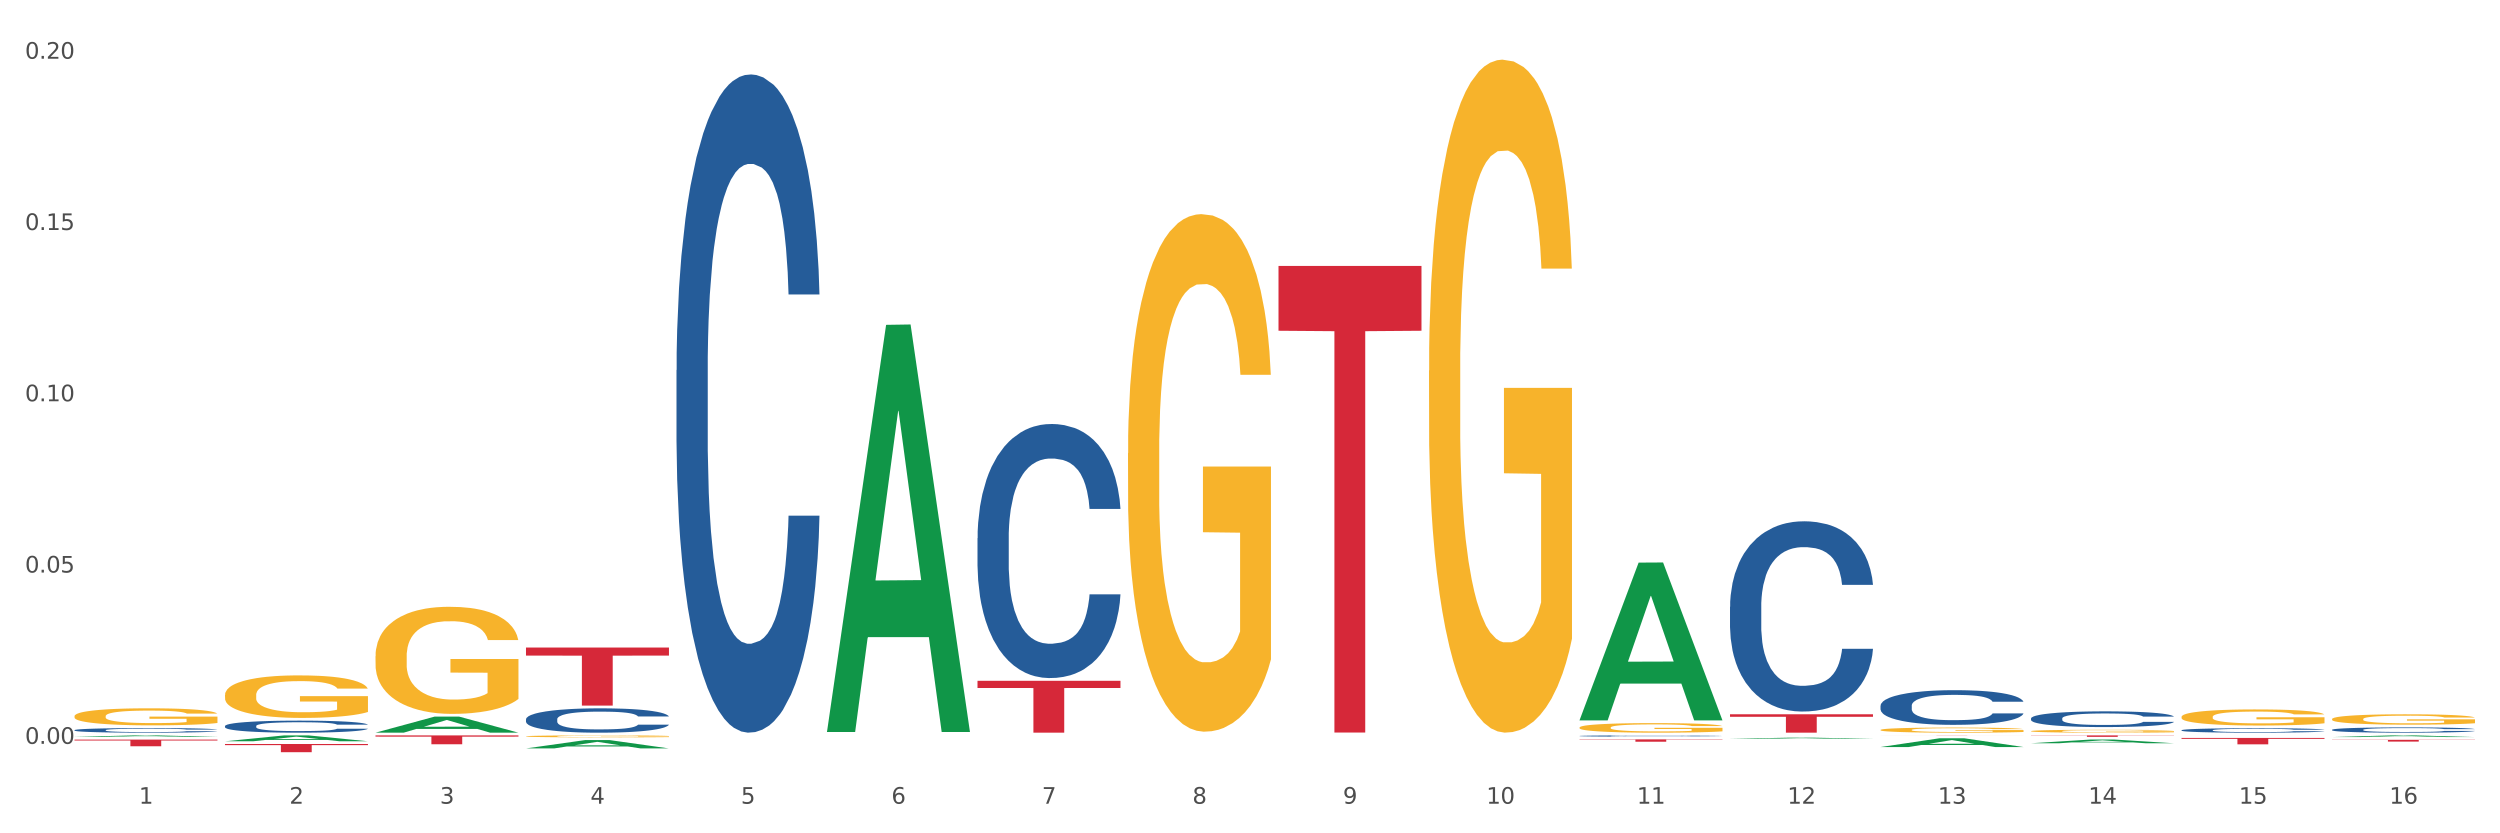 <?xml version="1.0" encoding="utf-8" standalone="no"?>
<!DOCTYPE svg PUBLIC "-//W3C//DTD SVG 1.1//EN"
  "http://www.w3.org/Graphics/SVG/1.1/DTD/svg11.dtd">
<svg xmlns:xlink="http://www.w3.org/1999/xlink" width="1080pt" height="360pt" viewBox="0 0 1080 360" xmlns="http://www.w3.org/2000/svg" version="1.1">
 <rect x="0" y="0" width="1080" height="360" fill="#333333" stroke="none"/>
 <defs>
  <style type="text/css">*{stroke-linejoin: round; stroke-linecap: butt}</style>
 </defs>
 <g id="figure_1">
  <g id="patch_1">
   <path d="M 0 360 
L 1080 360 
L 1080 0 
L 0 0 
z
" style="fill: #ffffff; stroke: #ffffff; stroke-linejoin: miter"/>
  </g>
  <g id="axes_1">
   <g id="matplotlib.axis_1">
    <g id="xtick_1">
     <g id="text_1">
      <!-- 1 -->
      <g style="fill: #4d4d4d" transform="translate(60.004 347.204) scale(0.096 -0.096)">
       <defs>
        <path id="DejaVuSans-31" d="M 794 531 
L 1825 531 
L 1825 4091 
L 703 3866 
L 703 4441 
L 1819 4666 
L 2450 4666 
L 2450 531 
L 3481 531 
L 3481 0 
L 794 0 
L 794 531 
z
" transform="scale(0.016)"/>
       </defs>
       <use xlink:href="#DejaVuSans-31"/>
      </g>
     </g>
    </g>
    <g id="xtick_2">
     <g id="text_2">
      <!-- 2 -->
      <g style="fill: #4d4d4d" transform="translate(125.021 347.204) scale(0.096 -0.096)">
       <defs>
        <path id="DejaVuSans-32" d="M 1228 531 
L 3431 531 
L 3431 0 
L 469 0 
L 469 531 
Q 828 903 1448 1529 
Q 2069 2156 2228 2338 
Q 2531 2678 2651 2914 
Q 2772 3150 2772 3378 
Q 2772 3750 2511 3984 
Q 2250 4219 1831 4219 
Q 1534 4219 1204 4116 
Q 875 4013 500 3803 
L 500 4441 
Q 881 4594 1212 4672 
Q 1544 4750 1819 4750 
Q 2544 4750 2975 4387 
Q 3406 4025 3406 3419 
Q 3406 3131 3298 2873 
Q 3191 2616 2906 2266 
Q 2828 2175 2409 1742 
Q 1991 1309 1228 531 
z
" transform="scale(0.016)"/>
       </defs>
       <use xlink:href="#DejaVuSans-32"/>
      </g>
     </g>
    </g>
    <g id="xtick_3">
     <g id="text_3">
      <!-- 3 -->
      <g style="fill: #4d4d4d" transform="translate(190.039 347.204) scale(0.096 -0.096)">
       <defs>
        <path id="DejaVuSans-33" d="M 2597 2516 
Q 3050 2419 3304 2112 
Q 3559 1806 3559 1356 
Q 3559 666 3084 287 
Q 2609 -91 1734 -91 
Q 1441 -91 1130 -33 
Q 819 25 488 141 
L 488 750 
Q 750 597 1062 519 
Q 1375 441 1716 441 
Q 2309 441 2620 675 
Q 2931 909 2931 1356 
Q 2931 1769 2642 2001 
Q 2353 2234 1838 2234 
L 1294 2234 
L 1294 2753 
L 1863 2753 
Q 2328 2753 2575 2939 
Q 2822 3125 2822 3475 
Q 2822 3834 2567 4026 
Q 2313 4219 1838 4219 
Q 1578 4219 1281 4162 
Q 984 4106 628 3988 
L 628 4550 
Q 988 4650 1302 4700 
Q 1616 4750 1894 4750 
Q 2613 4750 3031 4423 
Q 3450 4097 3450 3541 
Q 3450 3153 3228 2886 
Q 3006 2619 2597 2516 
z
" transform="scale(0.016)"/>
       </defs>
       <use xlink:href="#DejaVuSans-33"/>
      </g>
     </g>
    </g>
    <g id="xtick_4">
     <g id="text_4">
      <!-- 4 -->
      <g style="fill: #4d4d4d" transform="translate(255.056 347.204) scale(0.096 -0.096)">
       <defs>
        <path id="DejaVuSans-34" d="M 2419 4116 
L 825 1625 
L 2419 1625 
L 2419 4116 
z
M 2253 4666 
L 3047 4666 
L 3047 1625 
L 3713 1625 
L 3713 1100 
L 3047 1100 
L 3047 0 
L 2419 0 
L 2419 1100 
L 313 1100 
L 313 1709 
L 2253 4666 
z
" transform="scale(0.016)"/>
       </defs>
       <use xlink:href="#DejaVuSans-34"/>
      </g>
     </g>
    </g>
    <g id="xtick_5">
     <g id="text_5">
      <!-- 5 -->
      <g style="fill: #4d4d4d" transform="translate(320.073 347.204) scale(0.096 -0.096)">
       <defs>
        <path id="DejaVuSans-35" d="M 691 4666 
L 3169 4666 
L 3169 4134 
L 1269 4134 
L 1269 2991 
Q 1406 3038 1543 3061 
Q 1681 3084 1819 3084 
Q 2600 3084 3056 2656 
Q 3513 2228 3513 1497 
Q 3513 744 3044 326 
Q 2575 -91 1722 -91 
Q 1428 -91 1123 -41 
Q 819 9 494 109 
L 494 744 
Q 775 591 1075 516 
Q 1375 441 1709 441 
Q 2250 441 2565 725 
Q 2881 1009 2881 1497 
Q 2881 1984 2565 2268 
Q 2250 2553 1709 2553 
Q 1456 2553 1204 2497 
Q 953 2441 691 2322 
L 691 4666 
z
" transform="scale(0.016)"/>
       </defs>
       <use xlink:href="#DejaVuSans-35"/>
      </g>
     </g>
    </g>
    <g id="xtick_6">
     <g id="text_6">
      <!-- 6 -->
      <g style="fill: #4d4d4d" transform="translate(385.09 347.204) scale(0.096 -0.096)">
       <defs>
        <path id="DejaVuSans-36" d="M 2113 2584 
Q 1688 2584 1439 2293 
Q 1191 2003 1191 1497 
Q 1191 994 1439 701 
Q 1688 409 2113 409 
Q 2538 409 2786 701 
Q 3034 994 3034 1497 
Q 3034 2003 2786 2293 
Q 2538 2584 2113 2584 
z
M 3366 4563 
L 3366 3988 
Q 3128 4100 2886 4159 
Q 2644 4219 2406 4219 
Q 1781 4219 1451 3797 
Q 1122 3375 1075 2522 
Q 1259 2794 1537 2939 
Q 1816 3084 2150 3084 
Q 2853 3084 3261 2657 
Q 3669 2231 3669 1497 
Q 3669 778 3244 343 
Q 2819 -91 2113 -91 
Q 1303 -91 875 529 
Q 447 1150 447 2328 
Q 447 3434 972 4092 
Q 1497 4750 2381 4750 
Q 2619 4750 2861 4703 
Q 3103 4656 3366 4563 
z
" transform="scale(0.016)"/>
       </defs>
       <use xlink:href="#DejaVuSans-36"/>
      </g>
     </g>
    </g>
    <g id="xtick_7">
     <g id="text_7">
      <!-- 7 -->
      <g style="fill: #4d4d4d" transform="translate(450.108 347.204) scale(0.096 -0.096)">
       <defs>
        <path id="DejaVuSans-37" d="M 525 4666 
L 3525 4666 
L 3525 4397 
L 1831 0 
L 1172 0 
L 2766 4134 
L 525 4134 
L 525 4666 
z
" transform="scale(0.016)"/>
       </defs>
       <use xlink:href="#DejaVuSans-37"/>
      </g>
     </g>
    </g>
    <g id="xtick_8">
     <g id="text_8">
      <!-- 8 -->
      <g style="fill: #4d4d4d" transform="translate(515.125 347.204) scale(0.096 -0.096)">
       <defs>
        <path id="DejaVuSans-38" d="M 2034 2216 
Q 1584 2216 1326 1975 
Q 1069 1734 1069 1313 
Q 1069 891 1326 650 
Q 1584 409 2034 409 
Q 2484 409 2743 651 
Q 3003 894 3003 1313 
Q 3003 1734 2745 1975 
Q 2488 2216 2034 2216 
z
M 1403 2484 
Q 997 2584 770 2862 
Q 544 3141 544 3541 
Q 544 4100 942 4425 
Q 1341 4750 2034 4750 
Q 2731 4750 3128 4425 
Q 3525 4100 3525 3541 
Q 3525 3141 3298 2862 
Q 3072 2584 2669 2484 
Q 3125 2378 3379 2068 
Q 3634 1759 3634 1313 
Q 3634 634 3220 271 
Q 2806 -91 2034 -91 
Q 1263 -91 848 271 
Q 434 634 434 1313 
Q 434 1759 690 2068 
Q 947 2378 1403 2484 
z
M 1172 3481 
Q 1172 3119 1398 2916 
Q 1625 2713 2034 2713 
Q 2441 2713 2670 2916 
Q 2900 3119 2900 3481 
Q 2900 3844 2670 4047 
Q 2441 4250 2034 4250 
Q 1625 4250 1398 4047 
Q 1172 3844 1172 3481 
z
" transform="scale(0.016)"/>
       </defs>
       <use xlink:href="#DejaVuSans-38"/>
      </g>
     </g>
    </g>
    <g id="xtick_9">
     <g id="text_9">
      <!-- 9 -->
      <g style="fill: #4d4d4d" transform="translate(580.142 347.204) scale(0.096 -0.096)">
       <defs>
        <path id="DejaVuSans-39" d="M 703 97 
L 703 672 
Q 941 559 1184 500 
Q 1428 441 1663 441 
Q 2288 441 2617 861 
Q 2947 1281 2994 2138 
Q 2813 1869 2534 1725 
Q 2256 1581 1919 1581 
Q 1219 1581 811 2004 
Q 403 2428 403 3163 
Q 403 3881 828 4315 
Q 1253 4750 1959 4750 
Q 2769 4750 3195 4129 
Q 3622 3509 3622 2328 
Q 3622 1225 3098 567 
Q 2575 -91 1691 -91 
Q 1453 -91 1209 -44 
Q 966 3 703 97 
z
M 1959 2075 
Q 2384 2075 2632 2365 
Q 2881 2656 2881 3163 
Q 2881 3666 2632 3958 
Q 2384 4250 1959 4250 
Q 1534 4250 1286 3958 
Q 1038 3666 1038 3163 
Q 1038 2656 1286 2365 
Q 1534 2075 1959 2075 
z
" transform="scale(0.016)"/>
       </defs>
       <use xlink:href="#DejaVuSans-39"/>
      </g>
     </g>
    </g>
    <g id="xtick_10">
     <g id="text_10">
      <!-- 10 -->
      <g style="fill: #4d4d4d" transform="translate(642.105 347.204) scale(0.096 -0.096)">
       <defs>
        <path id="DejaVuSans-30" d="M 2034 4250 
Q 1547 4250 1301 3770 
Q 1056 3291 1056 2328 
Q 1056 1369 1301 889 
Q 1547 409 2034 409 
Q 2525 409 2770 889 
Q 3016 1369 3016 2328 
Q 3016 3291 2770 3770 
Q 2525 4250 2034 4250 
z
M 2034 4750 
Q 2819 4750 3233 4129 
Q 3647 3509 3647 2328 
Q 3647 1150 3233 529 
Q 2819 -91 2034 -91 
Q 1250 -91 836 529 
Q 422 1150 422 2328 
Q 422 3509 836 4129 
Q 1250 4750 2034 4750 
z
" transform="scale(0.016)"/>
       </defs>
       <use xlink:href="#DejaVuSans-31"/>
       <use xlink:href="#DejaVuSans-30" transform="translate(63.623 0)"/>
      </g>
     </g>
    </g>
    <g id="xtick_11">
     <g id="text_11">
      <!-- 11 -->
      <g style="fill: #4d4d4d" transform="translate(707.123 347.204) scale(0.096 -0.096)">
       <use xlink:href="#DejaVuSans-31"/>
       <use xlink:href="#DejaVuSans-31" transform="translate(63.623 0)"/>
      </g>
     </g>
    </g>
    <g id="xtick_12">
     <g id="text_12">
      <!-- 12 -->
      <g style="fill: #4d4d4d" transform="translate(772.14 347.204) scale(0.096 -0.096)">
       <use xlink:href="#DejaVuSans-31"/>
       <use xlink:href="#DejaVuSans-32" transform="translate(63.623 0)"/>
      </g>
     </g>
    </g>
    <g id="xtick_13">
     <g id="text_13">
      <!-- 13 -->
      <g style="fill: #4d4d4d" transform="translate(837.157 347.204) scale(0.096 -0.096)">
       <use xlink:href="#DejaVuSans-31"/>
       <use xlink:href="#DejaVuSans-33" transform="translate(63.623 0)"/>
      </g>
     </g>
    </g>
    <g id="xtick_14">
     <g id="text_14">
      <!-- 14 -->
      <g style="fill: #4d4d4d" transform="translate(902.174 347.204) scale(0.096 -0.096)">
       <use xlink:href="#DejaVuSans-31"/>
       <use xlink:href="#DejaVuSans-34" transform="translate(63.623 0)"/>
      </g>
     </g>
    </g>
    <g id="xtick_15">
     <g id="text_15">
      <!-- 15 -->
      <g style="fill: #4d4d4d" transform="translate(967.192 347.204) scale(0.096 -0.096)">
       <use xlink:href="#DejaVuSans-31"/>
       <use xlink:href="#DejaVuSans-35" transform="translate(63.623 0)"/>
      </g>
     </g>
    </g>
    <g id="xtick_16">
     <g id="text_16">
      <!-- 16 -->
      <g style="fill: #4d4d4d" transform="translate(1032.209 347.204) scale(0.096 -0.096)">
       <use xlink:href="#DejaVuSans-31"/>
       <use xlink:href="#DejaVuSans-36" transform="translate(63.623 0)"/>
      </g>
     </g>
    </g>
    <g id="xtick_17"/>
    <g id="xtick_18"/>
    <g id="xtick_19"/>
    <g id="xtick_20"/>
    <g id="xtick_21"/>
    <g id="xtick_22"/>
    <g id="xtick_23"/>
    <g id="xtick_24"/>
    <g id="xtick_25"/>
    <g id="xtick_26"/>
    <g id="xtick_27"/>
    <g id="xtick_28"/>
    <g id="xtick_29"/>
    <g id="xtick_30"/>
    <g id="xtick_31"/>
   </g>
   <g id="matplotlib.axis_2">
    <g id="ytick_1">
     <g id="text_17">
      <!-- 0.00 -->
      <g style="fill: #4d4d4d" transform="translate(10.8 321.338) scale(0.096 -0.096)">
       <defs>
        <path id="DejaVuSans-2e" d="M 684 794 
L 1344 794 
L 1344 0 
L 684 0 
L 684 794 
z
" transform="scale(0.016)"/>
       </defs>
       <use xlink:href="#DejaVuSans-30"/>
       <use xlink:href="#DejaVuSans-2e" transform="translate(63.623 0)"/>
       <use xlink:href="#DejaVuSans-30" transform="translate(95.41 0)"/>
       <use xlink:href="#DejaVuSans-30" transform="translate(159.033 0)"/>
      </g>
     </g>
    </g>
    <g id="ytick_2">
     <g id="text_18">
      <!-- 0.05 -->
      <g style="fill: #4d4d4d" transform="translate(10.8 247.346) scale(0.096 -0.096)">
       <use xlink:href="#DejaVuSans-30"/>
       <use xlink:href="#DejaVuSans-2e" transform="translate(63.623 0)"/>
       <use xlink:href="#DejaVuSans-30" transform="translate(95.41 0)"/>
       <use xlink:href="#DejaVuSans-35" transform="translate(159.033 0)"/>
      </g>
     </g>
    </g>
    <g id="ytick_3">
     <g id="text_19">
      <!-- 0.10 -->
      <g style="fill: #4d4d4d" transform="translate(10.8 173.354) scale(0.096 -0.096)">
       <use xlink:href="#DejaVuSans-30"/>
       <use xlink:href="#DejaVuSans-2e" transform="translate(63.623 0)"/>
       <use xlink:href="#DejaVuSans-31" transform="translate(95.41 0)"/>
       <use xlink:href="#DejaVuSans-30" transform="translate(159.033 0)"/>
      </g>
     </g>
    </g>
    <g id="ytick_4">
     <g id="text_20">
      <!-- 0.15 -->
      <g style="fill: #4d4d4d" transform="translate(10.8 99.361) scale(0.096 -0.096)">
       <use xlink:href="#DejaVuSans-30"/>
       <use xlink:href="#DejaVuSans-2e" transform="translate(63.623 0)"/>
       <use xlink:href="#DejaVuSans-31" transform="translate(95.41 0)"/>
       <use xlink:href="#DejaVuSans-35" transform="translate(159.033 0)"/>
      </g>
     </g>
    </g>
    <g id="ytick_5">
     <g id="text_21">
      <!-- 0.20 -->
      <g style="fill: #4d4d4d" transform="translate(10.8 25.369) scale(0.096 -0.096)">
       <use xlink:href="#DejaVuSans-30"/>
       <use xlink:href="#DejaVuSans-2e" transform="translate(63.623 0)"/>
       <use xlink:href="#DejaVuSans-32" transform="translate(95.41 0)"/>
       <use xlink:href="#DejaVuSans-30" transform="translate(159.033 0)"/>
      </g>
     </g>
    </g>
    <g id="ytick_6"/>
    <g id="ytick_7"/>
    <g id="ytick_8"/>
    <g id="ytick_9"/>
   </g>
   <g id="PolyCollection_1">
    <path d="M 32.175 318.341 
L 32.239 318.341 
L 57.709 317.692 
L 68.28 317.691 
L 93.941 318.343 
L 81.715 318.343 
L 76.176 318.191 
L 49.877 318.191 
L 49.686 318.193 
L 44.337 318.343 
L 32.175 318.343 
L 32.175 318.341 
L 53.188 318.1 
L 72.864 318.1 
L 63.122 317.83 
L 62.995 317.829 
L 62.867 317.831 
L 53.125 318.1 
L 53.188 318.1 
L 32.175 318.341 
z
" clip-path="url(#p502185ef59)" style="fill: #109648"/>
    <path d="M 877.399 317.691 
L 939.166 317.691 
L 939.166 317.779 
L 914.869 317.779 
L 914.869 318.323 
L 901.549 318.323 
L 901.549 317.779 
L 877.399 317.779 
L 877.399 317.692 
L 877.399 317.691 
z
" clip-path="url(#p502185ef59)" style="fill: #d62839"/>
    <path d="M 812.382 317.691 
L 874.148 317.691 
L 874.148 317.7 
L 849.852 317.7 
L 849.852 317.754 
L 836.532 317.754 
L 836.532 317.7 
L 812.382 317.7 
L 812.382 317.691 
L 812.382 317.691 
z
" clip-path="url(#p502185ef59)" style="fill: #d62839"/>
    <path d="M 32.175 315.422 
L 32.248 315.42 
L 32.248 315.369 
L 32.467 315.3 
L 33.27 315.172 
L 34.292 315.075 
L 36.045 314.962 
L 36.994 314.914 
L 38.235 314.861 
L 40.79 314.775 
L 43.711 314.702 
L 45.755 314.662 
L 47.288 314.637 
L 50.72 314.591 
L 52.691 314.571 
L 54.735 314.554 
L 56.487 314.543 
L 59.408 314.531 
L 61.744 314.525 
L 64.445 314.523 
L 66.709 314.525 
L 69.702 314.532 
L 74.083 314.554 
L 75.762 314.567 
L 78.025 314.589 
L 80.362 314.618 
L 82.26 314.647 
L 84.45 314.689 
L 86.713 314.744 
L 88.904 314.814 
L 90.437 314.878 
L 91.678 314.945 
L 92.773 315.027 
L 93.576 315.117 
L 93.941 315.192 
L 80.581 315.192 
L 80.216 315.124 
L 79.485 315.051 
L 78.755 315.002 
L 77.952 314.962 
L 76.711 314.916 
L 75.616 314.887 
L 73.791 314.852 
L 72.111 314.83 
L 70.724 314.817 
L 69.045 314.806 
L 65.468 314.795 
L 62.912 314.795 
L 61.306 314.799 
L 59.335 314.808 
L 57.655 314.821 
L 55.684 314.843 
L 54.151 314.867 
L 52.618 314.898 
L 51.742 314.92 
L 50.427 314.96 
L 49.551 314.993 
L 48.383 315.049 
L 47.726 315.089 
L 46.558 315.194 
L 46.047 315.27 
L 45.828 315.323 
L 45.682 315.382 
L 45.682 315.667 
L 46.12 315.795 
L 46.485 315.849 
L 47.069 315.911 
L 48.164 315.992 
L 49.77 316.07 
L 51.45 316.127 
L 52.837 316.162 
L 54.151 316.187 
L 55.465 316.207 
L 57.071 316.226 
L 58.386 316.237 
L 60.357 316.248 
L 62.693 316.253 
L 64.518 316.253 
L 68.242 316.244 
L 69.921 316.235 
L 71.527 316.222 
L 73.28 316.202 
L 74.667 316.18 
L 75.47 316.164 
L 76.784 316.129 
L 77.806 316.092 
L 78.682 316.05 
L 79.266 316.014 
L 79.923 315.959 
L 80.435 315.897 
L 80.581 315.864 
L 93.941 315.864 
L 93.649 315.93 
L 93.138 315.994 
L 92.116 316.08 
L 91.313 316.129 
L 90.072 316.189 
L 88.758 316.24 
L 86.932 316.297 
L 85.253 316.339 
L 83.501 316.375 
L 81.603 316.408 
L 78.171 316.454 
L 76.93 316.467 
L 74.302 316.489 
L 72.257 316.501 
L 69.264 316.514 
L 66.198 316.522 
L 62.985 316.523 
L 60.138 316.52 
L 56.998 316.509 
L 55.027 316.498 
L 52.837 316.481 
L 50.281 316.456 
L 47.872 316.425 
L 45.609 316.388 
L 43.492 316.346 
L 41.52 316.299 
L 38.965 316.22 
L 37.067 316.143 
L 35.679 316.072 
L 34.73 316.012 
L 33.781 315.935 
L 33.27 315.882 
L 32.467 315.754 
L 32.175 315.636 
L 32.175 315.422 
z
" clip-path="url(#p502185ef59)" style="fill: #255c99"/>
    <path d="M 97.192 313.653 
L 97.265 313.649 
L 97.265 313.515 
L 97.484 313.335 
L 98.287 313.001 
L 99.31 312.749 
L 101.062 312.454 
L 102.011 312.33 
L 103.252 312.192 
L 105.807 311.969 
L 108.728 311.778 
L 110.772 311.674 
L 112.305 311.607 
L 115.737 311.488 
L 117.708 311.436 
L 119.752 311.393 
L 121.505 311.364 
L 124.425 311.331 
L 126.761 311.317 
L 129.463 311.312 
L 131.726 311.317 
L 134.719 311.336 
L 139.1 311.393 
L 140.779 311.426 
L 143.042 311.483 
L 145.379 311.559 
L 147.277 311.635 
L 149.467 311.745 
L 151.731 311.888 
L 153.921 312.069 
L 155.454 312.235 
L 156.695 312.411 
L 157.79 312.625 
L 158.594 312.859 
L 158.959 313.054 
L 145.598 313.054 
L 145.233 312.878 
L 144.503 312.687 
L 143.773 312.559 
L 142.969 312.454 
L 141.728 312.335 
L 140.633 312.259 
L 138.808 312.169 
L 137.129 312.111 
L 135.741 312.078 
L 134.062 312.05 
L 130.485 312.021 
L 127.929 312.021 
L 126.323 312.03 
L 124.352 312.054 
L 122.673 312.088 
L 120.701 312.145 
L 119.168 312.207 
L 117.635 312.287 
L 116.759 312.345 
L 115.445 312.449 
L 114.569 312.535 
L 113.4 312.683 
L 112.743 312.787 
L 111.575 313.059 
L 111.064 313.258 
L 110.845 313.396 
L 110.699 313.549 
L 110.699 314.291 
L 111.137 314.624 
L 111.502 314.767 
L 112.086 314.929 
L 113.181 315.138 
L 114.788 315.343 
L 116.467 315.491 
L 117.854 315.581 
L 119.168 315.648 
L 120.482 315.7 
L 122.089 315.748 
L 123.403 315.776 
L 125.374 315.805 
L 127.71 315.819 
L 129.536 315.819 
L 133.259 315.795 
L 134.938 315.771 
L 136.545 315.738 
L 138.297 315.686 
L 139.684 315.629 
L 140.487 315.586 
L 141.801 315.495 
L 142.823 315.4 
L 143.7 315.291 
L 144.284 315.195 
L 144.941 315.053 
L 145.452 314.891 
L 145.598 314.805 
L 158.959 314.805 
L 158.667 314.977 
L 158.156 315.143 
L 157.133 315.367 
L 156.33 315.495 
L 155.089 315.652 
L 153.775 315.786 
L 151.95 315.933 
L 150.27 316.043 
L 148.518 316.138 
L 146.62 316.224 
L 143.188 316.343 
L 141.947 316.376 
L 139.319 316.433 
L 137.275 316.466 
L 134.281 316.5 
L 131.215 316.519 
L 128.002 316.523 
L 125.155 316.514 
L 122.016 316.485 
L 120.044 316.457 
L 117.854 316.414 
L 115.299 316.347 
L 112.889 316.266 
L 110.626 316.171 
L 108.509 316.062 
L 106.538 315.938 
L 103.982 315.733 
L 102.084 315.533 
L 100.697 315.348 
L 99.748 315.191 
L 98.798 314.991 
L 98.287 314.853 
L 97.484 314.52 
L 97.192 314.21 
L 97.192 313.653 
z
" clip-path="url(#p502185ef59)" style="fill: #255c99"/>
    <path d="M 227.227 310.728 
L 227.3 310.719 
L 227.3 310.45 
L 227.519 310.084 
L 228.322 309.412 
L 229.344 308.902 
L 231.096 308.307 
L 232.045 308.057 
L 233.287 307.778 
L 235.842 307.326 
L 238.762 306.942 
L 240.807 306.73 
L 242.34 306.596 
L 245.771 306.356 
L 247.743 306.25 
L 249.787 306.163 
L 251.539 306.106 
L 254.459 306.038 
L 256.796 306.01 
L 259.497 306 
L 261.76 306.01 
L 264.754 306.048 
L 269.134 306.163 
L 270.814 306.231 
L 273.077 306.346 
L 275.413 306.5 
L 277.312 306.654 
L 279.502 306.875 
L 281.765 307.163 
L 283.955 307.528 
L 285.489 307.864 
L 286.73 308.22 
L 287.825 308.652 
L 288.628 309.123 
L 288.993 309.517 
L 275.632 309.517 
L 275.267 309.162 
L 274.537 308.777 
L 273.807 308.518 
L 273.004 308.307 
L 271.763 308.066 
L 270.668 307.912 
L 268.842 307.73 
L 267.163 307.615 
L 265.776 307.547 
L 264.097 307.49 
L 260.519 307.432 
L 257.964 307.432 
L 256.358 307.451 
L 254.386 307.499 
L 252.707 307.567 
L 250.736 307.682 
L 249.203 307.807 
L 247.669 307.97 
L 246.793 308.085 
L 245.479 308.297 
L 244.603 308.47 
L 243.435 308.768 
L 242.778 308.979 
L 241.61 309.527 
L 241.099 309.931 
L 240.88 310.209 
L 240.734 310.517 
L 240.734 312.016 
L 241.172 312.689 
L 241.537 312.977 
L 242.121 313.304 
L 243.216 313.727 
L 244.822 314.14 
L 246.501 314.438 
L 247.889 314.621 
L 249.203 314.755 
L 250.517 314.861 
L 252.123 314.957 
L 253.437 315.015 
L 255.409 315.072 
L 257.745 315.101 
L 259.57 315.101 
L 263.294 315.053 
L 264.973 315.005 
L 266.579 314.938 
L 268.331 314.832 
L 269.718 314.717 
L 270.522 314.63 
L 271.836 314.448 
L 272.858 314.255 
L 273.734 314.034 
L 274.318 313.842 
L 274.975 313.554 
L 275.486 313.227 
L 275.632 313.054 
L 288.993 313.054 
L 288.701 313.4 
L 288.19 313.736 
L 287.168 314.188 
L 286.365 314.448 
L 285.124 314.765 
L 283.809 315.034 
L 281.984 315.332 
L 280.305 315.553 
L 278.553 315.745 
L 276.654 315.918 
L 273.223 316.158 
L 271.982 316.225 
L 269.353 316.341 
L 267.309 316.408 
L 264.316 316.475 
L 261.249 316.514 
L 258.037 316.523 
L 255.19 316.504 
L 252.05 316.446 
L 250.079 316.389 
L 247.889 316.302 
L 245.333 316.168 
L 242.924 316.004 
L 240.661 315.812 
L 238.543 315.591 
L 236.572 315.341 
L 234.017 314.928 
L 232.118 314.524 
L 230.731 314.15 
L 229.782 313.832 
L 228.833 313.429 
L 228.322 313.15 
L 227.519 312.477 
L 227.227 311.853 
L 227.227 310.728 
z
" clip-path="url(#p502185ef59)" style="fill: #255c99"/>
    <path d="M 292.244 159.924 
L 292.317 159.665 
L 292.317 152.394 
L 292.536 142.525 
L 293.339 124.348 
L 294.361 110.584 
L 296.113 94.484 
L 297.063 87.732 
L 298.304 80.201 
L 300.859 67.996 
L 303.78 57.609 
L 305.824 51.895 
L 307.357 48.26 
L 310.788 41.768 
L 312.76 38.911 
L 314.804 36.574 
L 316.556 35.016 
L 319.477 33.198 
L 321.813 32.419 
L 324.514 32.159 
L 326.778 32.419 
L 329.771 33.458 
L 334.152 36.574 
L 335.831 38.392 
L 338.094 41.508 
L 340.431 45.663 
L 342.329 49.818 
L 344.519 55.791 
L 346.782 63.581 
L 348.973 73.449 
L 350.506 82.538 
L 351.747 92.147 
L 352.842 103.832 
L 353.645 116.557 
L 354.01 127.204 
L 340.65 127.204 
L 340.284 117.596 
L 339.554 107.208 
L 338.824 100.197 
L 338.021 94.484 
L 336.78 87.992 
L 335.685 83.837 
L 333.86 78.903 
L 332.18 75.786 
L 330.793 73.969 
L 329.114 72.411 
L 325.536 70.852 
L 322.981 70.852 
L 321.375 71.372 
L 319.404 72.67 
L 317.724 74.488 
L 315.753 77.604 
L 314.22 80.98 
L 312.687 85.395 
L 311.811 88.511 
L 310.496 94.224 
L 309.62 98.898 
L 308.452 106.949 
L 307.795 112.662 
L 306.627 127.464 
L 306.116 138.371 
L 305.897 145.901 
L 305.751 154.211 
L 305.751 194.722 
L 306.189 212.9 
L 306.554 220.691 
L 307.138 229.52 
L 308.233 240.946 
L 309.839 252.112 
L 311.519 260.163 
L 312.906 265.097 
L 314.22 268.732 
L 315.534 271.589 
L 317.14 274.186 
L 318.455 275.744 
L 320.426 277.302 
L 322.762 278.081 
L 324.587 278.081 
L 328.311 276.783 
L 329.99 275.484 
L 331.596 273.666 
L 333.349 270.81 
L 334.736 267.694 
L 335.539 265.356 
L 336.853 260.422 
L 337.875 255.229 
L 338.751 249.256 
L 339.335 244.062 
L 339.992 236.272 
L 340.504 227.442 
L 340.65 222.768 
L 354.01 222.768 
L 353.718 232.117 
L 353.207 241.206 
L 352.185 253.411 
L 351.382 260.422 
L 350.141 268.992 
L 348.827 276.263 
L 347.001 284.313 
L 345.322 290.286 
L 343.57 295.48 
L 341.672 300.154 
L 338.24 306.646 
L 336.999 308.464 
L 334.371 311.58 
L 332.326 313.398 
L 329.333 315.216 
L 326.267 316.255 
L 323.054 316.514 
L 320.207 315.995 
L 317.067 314.437 
L 315.096 312.879 
L 312.906 310.542 
L 310.35 306.906 
L 307.941 302.491 
L 305.678 297.298 
L 303.561 291.325 
L 301.589 284.573 
L 299.034 273.407 
L 297.136 262.5 
L 295.748 252.372 
L 294.799 243.803 
L 293.85 232.896 
L 293.339 225.365 
L 292.536 207.187 
L 292.244 190.307 
L 292.244 159.924 
z
" clip-path="url(#p502185ef59)" style="fill: #255c99"/>
    <path d="M 422.278 232.483 
L 422.351 232.383 
L 422.351 229.576 
L 422.57 225.767 
L 423.374 218.751 
L 424.396 213.438 
L 426.148 207.223 
L 427.097 204.617 
L 428.338 201.71 
L 430.894 196.999 
L 433.814 192.99 
L 435.858 190.785 
L 437.391 189.381 
L 440.823 186.875 
L 442.794 185.773 
L 444.839 184.871 
L 446.591 184.269 
L 449.511 183.567 
L 451.847 183.267 
L 454.549 183.167 
L 456.812 183.267 
L 459.806 183.668 
L 464.186 184.871 
L 465.865 185.572 
L 468.129 186.775 
L 470.465 188.379 
L 472.363 189.983 
L 474.554 192.288 
L 476.817 195.295 
L 479.007 199.104 
L 480.54 202.613 
L 481.782 206.321 
L 482.877 210.832 
L 483.68 215.744 
L 484.045 219.853 
L 470.684 219.853 
L 470.319 216.145 
L 469.589 212.135 
L 468.859 209.429 
L 468.056 207.223 
L 466.814 204.718 
L 465.719 203.114 
L 463.894 201.209 
L 462.215 200.006 
L 460.828 199.305 
L 459.148 198.703 
L 455.571 198.102 
L 453.016 198.102 
L 451.409 198.302 
L 449.438 198.804 
L 447.759 199.505 
L 445.788 200.708 
L 444.254 202.011 
L 442.721 203.715 
L 441.845 204.918 
L 440.531 207.123 
L 439.655 208.928 
L 438.487 212.035 
L 437.83 214.24 
L 436.661 219.954 
L 436.15 224.164 
L 435.931 227.07 
L 435.785 230.278 
L 435.785 245.915 
L 436.223 252.932 
L 436.588 255.939 
L 437.172 259.347 
L 438.268 263.757 
L 439.874 268.068 
L 441.553 271.175 
L 442.94 273.079 
L 444.254 274.483 
L 445.569 275.585 
L 447.175 276.588 
L 448.489 277.189 
L 450.46 277.791 
L 452.797 278.091 
L 454.622 278.091 
L 458.345 277.59 
L 460.025 277.089 
L 461.631 276.387 
L 463.383 275.285 
L 464.77 274.082 
L 465.573 273.18 
L 466.887 271.275 
L 467.91 269.27 
L 468.786 266.965 
L 469.37 264.96 
L 470.027 261.953 
L 470.538 258.545 
L 470.684 256.741 
L 484.045 256.741 
L 483.753 260.349 
L 483.242 263.858 
L 482.22 268.569 
L 481.416 271.275 
L 480.175 274.583 
L 478.861 277.39 
L 477.036 280.497 
L 475.357 282.802 
L 473.604 284.807 
L 471.706 286.611 
L 468.275 289.117 
L 467.034 289.819 
L 464.405 291.022 
L 462.361 291.724 
L 459.367 292.425 
L 456.301 292.826 
L 453.089 292.926 
L 450.241 292.726 
L 447.102 292.124 
L 445.131 291.523 
L 442.94 290.621 
L 440.385 289.218 
L 437.976 287.514 
L 435.712 285.509 
L 433.595 283.203 
L 431.624 280.597 
L 429.068 276.287 
L 427.17 272.077 
L 425.783 268.168 
L 424.834 264.86 
L 423.885 260.65 
L 423.374 257.743 
L 422.57 250.726 
L 422.278 244.211 
L 422.278 232.483 
z
" clip-path="url(#p502185ef59)" style="fill: #255c99"/>
    <path d="M 682.347 317.939 
L 682.42 317.938 
L 682.42 317.924 
L 682.639 317.905 
L 683.443 317.87 
L 684.465 317.843 
L 686.217 317.812 
L 687.166 317.799 
L 688.407 317.784 
L 690.963 317.761 
L 693.883 317.74 
L 695.927 317.729 
L 697.46 317.722 
L 700.892 317.71 
L 702.863 317.704 
L 704.907 317.7 
L 706.66 317.697 
L 709.58 317.693 
L 711.916 317.692 
L 714.618 317.691 
L 716.881 317.692 
L 719.875 317.694 
L 724.255 317.7 
L 725.934 317.703 
L 728.198 317.709 
L 730.534 317.717 
L 732.432 317.725 
L 734.623 317.737 
L 736.886 317.752 
L 739.076 317.771 
L 740.609 317.789 
L 741.85 317.807 
L 742.946 317.83 
L 743.749 317.855 
L 744.114 317.875 
L 730.753 317.875 
L 730.388 317.857 
L 729.658 317.836 
L 728.928 317.823 
L 728.125 317.812 
L 726.883 317.799 
L 725.788 317.791 
L 723.963 317.782 
L 722.284 317.776 
L 720.897 317.772 
L 719.217 317.769 
L 715.64 317.766 
L 713.085 317.766 
L 711.478 317.767 
L 709.507 317.77 
L 707.828 317.773 
L 705.857 317.779 
L 704.323 317.786 
L 702.79 317.794 
L 701.914 317.8 
L 700.6 317.811 
L 699.724 317.82 
L 698.556 317.836 
L 697.899 317.847 
L 696.73 317.876 
L 696.219 317.897 
L 696 317.911 
L 695.854 317.928 
L 695.854 318.006 
L 696.292 318.041 
L 696.657 318.056 
L 697.241 318.073 
L 698.337 318.096 
L 699.943 318.117 
L 701.622 318.133 
L 703.009 318.142 
L 704.323 318.149 
L 705.638 318.155 
L 707.244 318.16 
L 708.558 318.163 
L 710.529 318.166 
L 712.866 318.167 
L 714.691 318.167 
L 718.414 318.165 
L 720.094 318.162 
L 721.7 318.159 
L 723.452 318.153 
L 724.839 318.147 
L 725.642 318.143 
L 726.956 318.133 
L 727.979 318.123 
L 728.855 318.112 
L 729.439 318.102 
L 730.096 318.086 
L 730.607 318.069 
L 730.753 318.06 
L 744.114 318.06 
L 743.822 318.078 
L 743.311 318.096 
L 742.289 318.12 
L 741.485 318.133 
L 740.244 318.15 
L 738.93 318.164 
L 737.105 318.18 
L 735.426 318.191 
L 733.673 318.201 
L 731.775 318.21 
L 728.344 318.223 
L 727.102 318.226 
L 724.474 318.232 
L 722.43 318.236 
L 719.436 318.239 
L 716.37 318.241 
L 713.158 318.242 
L 710.31 318.241 
L 707.171 318.238 
L 705.2 318.235 
L 703.009 318.23 
L 700.454 318.223 
L 698.045 318.215 
L 695.781 318.205 
L 693.664 318.193 
L 691.693 318.18 
L 689.137 318.158 
L 687.239 318.137 
L 685.852 318.118 
L 684.903 318.101 
L 683.954 318.08 
L 683.443 318.065 
L 682.639 318.03 
L 682.347 317.997 
L 682.347 317.939 
z
" clip-path="url(#p502185ef59)" style="fill: #255c99"/>
    <path d="M 747.365 262.127 
L 747.438 262.052 
L 747.438 259.95 
L 747.657 257.098 
L 748.46 251.844 
L 749.482 247.866 
L 751.234 243.212 
L 752.183 241.26 
L 753.424 239.084 
L 755.98 235.556 
L 758.9 232.553 
L 760.944 230.902 
L 762.478 229.851 
L 765.909 227.975 
L 767.88 227.149 
L 769.925 226.473 
L 771.677 226.023 
L 774.597 225.498 
L 776.934 225.272 
L 779.635 225.197 
L 781.898 225.272 
L 784.892 225.573 
L 789.272 226.473 
L 790.952 226.999 
L 793.215 227.9 
L 795.551 229.101 
L 797.449 230.301 
L 799.64 232.028 
L 801.903 234.28 
L 804.093 237.132 
L 805.627 239.759 
L 806.868 242.536 
L 807.963 245.914 
L 808.766 249.592 
L 809.131 252.67 
L 795.77 252.67 
L 795.405 249.892 
L 794.675 246.89 
L 793.945 244.863 
L 793.142 243.212 
L 791.901 241.335 
L 790.806 240.134 
L 788.98 238.708 
L 787.301 237.808 
L 785.914 237.282 
L 784.235 236.832 
L 780.657 236.381 
L 778.102 236.381 
L 776.496 236.532 
L 774.524 236.907 
L 772.845 237.432 
L 770.874 238.333 
L 769.341 239.309 
L 767.807 240.585 
L 766.931 241.486 
L 765.617 243.137 
L 764.741 244.488 
L 763.573 246.815 
L 762.916 248.466 
L 761.748 252.745 
L 761.237 255.897 
L 761.018 258.074 
L 760.871 260.476 
L 760.871 272.185 
L 761.31 277.44 
L 761.675 279.691 
L 762.259 282.243 
L 763.354 285.546 
L 764.96 288.774 
L 766.639 291.101 
L 768.026 292.527 
L 769.341 293.578 
L 770.655 294.403 
L 772.261 295.154 
L 773.575 295.604 
L 775.546 296.055 
L 777.883 296.28 
L 779.708 296.28 
L 783.432 295.904 
L 785.111 295.529 
L 786.717 295.004 
L 788.469 294.178 
L 789.856 293.277 
L 790.66 292.602 
L 791.974 291.176 
L 792.996 289.674 
L 793.872 287.948 
L 794.456 286.447 
L 795.113 284.195 
L 795.624 281.643 
L 795.77 280.292 
L 809.131 280.292 
L 808.839 282.994 
L 808.328 285.621 
L 807.306 289.149 
L 806.503 291.176 
L 805.262 293.653 
L 803.947 295.754 
L 802.122 298.081 
L 800.443 299.808 
L 798.691 301.309 
L 796.792 302.66 
L 793.361 304.536 
L 792.12 305.062 
L 789.491 305.963 
L 787.447 306.488 
L 784.454 307.013 
L 781.387 307.314 
L 778.175 307.389 
L 775.327 307.239 
L 772.188 306.788 
L 770.217 306.338 
L 768.026 305.662 
L 765.471 304.612 
L 763.062 303.335 
L 760.798 301.834 
L 758.681 300.108 
L 756.71 298.156 
L 754.155 294.929 
L 752.256 291.776 
L 750.869 288.849 
L 749.92 286.372 
L 748.971 283.219 
L 748.46 281.042 
L 747.657 275.788 
L 747.365 270.909 
L 747.365 262.127 
z
" clip-path="url(#p502185ef59)" style="fill: #255c99"/>
    <path d="M 812.382 304.886 
L 812.455 304.872 
L 812.455 304.489 
L 812.674 303.969 
L 813.477 303.012 
L 814.499 302.286 
L 816.251 301.438 
L 817.201 301.082 
L 818.442 300.686 
L 820.997 300.043 
L 823.917 299.495 
L 825.962 299.194 
L 827.495 299.003 
L 830.926 298.661 
L 832.898 298.51 
L 834.942 298.387 
L 836.694 298.305 
L 839.615 298.209 
L 841.951 298.168 
L 844.652 298.155 
L 846.916 298.168 
L 849.909 298.223 
L 854.29 298.387 
L 855.969 298.483 
L 858.232 298.647 
L 860.568 298.866 
L 862.467 299.085 
L 864.657 299.4 
L 866.92 299.81 
L 869.111 300.33 
L 870.644 300.809 
L 871.885 301.315 
L 872.98 301.931 
L 873.783 302.601 
L 874.148 303.162 
L 860.787 303.162 
L 860.422 302.656 
L 859.692 302.109 
L 858.962 301.739 
L 858.159 301.438 
L 856.918 301.096 
L 855.823 300.877 
L 853.998 300.617 
L 852.318 300.453 
L 850.931 300.357 
L 849.252 300.275 
L 845.674 300.193 
L 843.119 300.193 
L 841.513 300.221 
L 839.542 300.289 
L 837.862 300.385 
L 835.891 300.549 
L 834.358 300.727 
L 832.825 300.959 
L 831.949 301.123 
L 830.634 301.424 
L 829.758 301.671 
L 828.59 302.095 
L 827.933 302.396 
L 826.765 303.176 
L 826.254 303.75 
L 826.035 304.147 
L 825.889 304.585 
L 825.889 306.719 
L 826.327 307.677 
L 826.692 308.087 
L 827.276 308.552 
L 828.371 309.154 
L 829.977 309.743 
L 831.657 310.167 
L 833.044 310.427 
L 834.358 310.618 
L 835.672 310.769 
L 837.278 310.906 
L 838.592 310.988 
L 840.564 311.07 
L 842.9 311.111 
L 844.725 311.111 
L 848.449 311.042 
L 850.128 310.974 
L 851.734 310.878 
L 853.486 310.728 
L 854.874 310.564 
L 855.677 310.441 
L 856.991 310.181 
L 858.013 309.907 
L 858.889 309.592 
L 859.473 309.319 
L 860.13 308.908 
L 860.641 308.443 
L 860.787 308.197 
L 874.148 308.197 
L 873.856 308.689 
L 873.345 309.168 
L 872.323 309.811 
L 871.52 310.181 
L 870.279 310.632 
L 868.965 311.015 
L 867.139 311.439 
L 865.46 311.754 
L 863.708 312.028 
L 861.81 312.274 
L 858.378 312.616 
L 857.137 312.712 
L 854.509 312.876 
L 852.464 312.972 
L 849.471 313.067 
L 846.405 313.122 
L 843.192 313.136 
L 840.345 313.108 
L 837.205 313.026 
L 835.234 312.944 
L 833.044 312.821 
L 830.488 312.63 
L 828.079 312.397 
L 825.816 312.123 
L 823.698 311.809 
L 821.727 311.453 
L 819.172 310.865 
L 817.274 310.29 
L 815.886 309.756 
L 814.937 309.305 
L 813.988 308.73 
L 813.477 308.334 
L 812.674 307.376 
L 812.382 306.487 
L 812.382 304.886 
z
" clip-path="url(#p502185ef59)" style="fill: #255c99"/>
    <path d="M 32.175 309.394 
L 32.248 309.387 
L 32.248 309.145 
L 32.394 308.936 
L 33.123 308.432 
L 34.217 308.015 
L 35.019 307.793 
L 35.821 307.611 
L 36.769 307.429 
L 37.936 307.241 
L 40.051 306.965 
L 41.363 306.824 
L 42.968 306.676 
L 45.885 306.461 
L 47.999 306.34 
L 50.187 306.239 
L 53.76 306.118 
L 56.094 306.064 
L 58.573 306.024 
L 61.563 305.997 
L 63.824 305.99 
L 68.783 306.01 
L 73.012 306.071 
L 75.054 306.118 
L 77.679 306.199 
L 79.065 306.252 
L 81.326 306.36 
L 83.659 306.501 
L 85.263 306.622 
L 87.67 306.851 
L 89.493 307.08 
L 91.17 307.362 
L 92.045 307.557 
L 92.702 307.739 
L 93.285 307.947 
L 93.868 308.277 
L 80.742 308.277 
L 80.232 308.042 
L 79.43 307.82 
L 78.263 307.604 
L 77.242 307.47 
L 75.492 307.302 
L 73.887 307.194 
L 72.21 307.113 
L 70.168 307.046 
L 68.564 307.012 
L 66.303 306.986 
L 61.855 306.992 
L 58.865 307.046 
L 56.823 307.113 
L 55.511 307.174 
L 54.344 307.241 
L 53.031 307.335 
L 51.5 307.477 
L 50.406 307.604 
L 49.312 307.766 
L 48.437 307.927 
L 47.635 308.116 
L 46.979 308.317 
L 46.468 308.526 
L 46.031 308.782 
L 45.666 309.205 
L 45.666 310.127 
L 45.812 310.335 
L 46.176 310.611 
L 46.614 310.82 
L 47.343 311.069 
L 47.999 311.237 
L 49.239 311.479 
L 50.625 311.681 
L 51.719 311.808 
L 52.812 311.916 
L 54.708 312.064 
L 56.823 312.185 
L 58.646 312.259 
L 61.126 312.326 
L 62.803 312.353 
L 64.261 312.367 
L 67.835 312.367 
L 70.387 312.347 
L 73.231 312.299 
L 75.419 312.239 
L 77.242 312.165 
L 79.284 312.044 
L 80.596 311.93 
L 80.596 310.524 
L 64.553 310.517 
L 64.553 309.582 
L 93.941 309.582 
L 93.941 312.326 
L 92.702 312.468 
L 91.316 312.595 
L 89.858 312.71 
L 87.67 312.851 
L 85.045 312.986 
L 82.711 313.08 
L 80.232 313.16 
L 77.315 313.234 
L 73.523 313.302 
L 71.189 313.329 
L 68.272 313.349 
L 64.845 313.356 
L 61.855 313.342 
L 58.938 313.308 
L 55.875 313.248 
L 52.885 313.16 
L 50.625 313.073 
L 48.364 312.965 
L 45.958 312.824 
L 44.062 312.69 
L 42.603 312.569 
L 40.999 312.414 
L 39.249 312.212 
L 37.936 312.03 
L 36.769 311.842 
L 35.529 311.6 
L 34.654 311.391 
L 33.779 311.129 
L 33.269 310.934 
L 32.685 310.631 
L 32.248 310.208 
L 32.175 309.394 
z
" clip-path="url(#p502185ef59)" style="fill: #f7b32b"/>
    <path d="M 942.416 315.46 
L 942.489 315.458 
L 942.489 315.409 
L 942.708 315.342 
L 943.512 315.218 
L 944.534 315.125 
L 946.286 315.015 
L 947.235 314.969 
L 948.476 314.918 
L 951.032 314.835 
L 953.952 314.765 
L 955.996 314.726 
L 957.529 314.701 
L 960.961 314.657 
L 962.932 314.638 
L 964.976 314.622 
L 966.729 314.611 
L 969.649 314.599 
L 971.985 314.594 
L 974.687 314.592 
L 976.95 314.594 
L 979.943 314.601 
L 984.324 314.622 
L 986.003 314.634 
L 988.267 314.655 
L 990.603 314.684 
L 992.501 314.712 
L 994.691 314.752 
L 996.955 314.805 
L 999.145 314.872 
L 1000.678 314.934 
L 1001.919 314.999 
L 1003.015 315.079 
L 1003.818 315.165 
L 1004.183 315.237 
L 990.822 315.237 
L 990.457 315.172 
L 989.727 315.102 
L 988.997 315.054 
L 988.194 315.015 
L 986.952 314.971 
L 985.857 314.943 
L 984.032 314.909 
L 982.353 314.888 
L 980.966 314.876 
L 979.286 314.865 
L 975.709 314.855 
L 973.154 314.855 
L 971.547 314.858 
L 969.576 314.867 
L 967.897 314.879 
L 965.926 314.901 
L 964.392 314.923 
L 962.859 314.953 
L 961.983 314.975 
L 960.669 315.013 
L 959.793 315.045 
L 958.625 315.1 
L 957.967 315.139 
L 956.799 315.239 
L 956.288 315.313 
L 956.069 315.364 
L 955.923 315.421 
L 955.923 315.696 
L 956.361 315.82 
L 956.726 315.872 
L 957.31 315.932 
L 958.406 316.01 
L 960.012 316.086 
L 961.691 316.141 
L 963.078 316.174 
L 964.392 316.199 
L 965.707 316.218 
L 967.313 316.236 
L 968.627 316.246 
L 970.598 316.257 
L 972.935 316.262 
L 974.76 316.262 
L 978.483 316.253 
L 980.163 316.245 
L 981.769 316.232 
L 983.521 316.213 
L 984.908 316.192 
L 985.711 316.176 
L 987.025 316.142 
L 988.048 316.107 
L 988.924 316.067 
L 989.508 316.031 
L 990.165 315.978 
L 990.676 315.918 
L 990.822 315.887 
L 1004.183 315.887 
L 1003.891 315.95 
L 1003.38 316.012 
L 1002.358 316.095 
L 1001.554 316.142 
L 1000.313 316.201 
L 998.999 316.25 
L 997.174 316.305 
L 995.495 316.345 
L 993.742 316.38 
L 991.844 316.412 
L 988.413 316.456 
L 987.171 316.469 
L 984.543 316.49 
L 982.499 316.502 
L 979.505 316.515 
L 976.439 316.522 
L 973.227 316.523 
L 970.379 316.52 
L 967.24 316.509 
L 965.268 316.499 
L 963.078 316.483 
L 960.523 316.458 
L 958.114 316.428 
L 955.85 316.393 
L 953.733 316.352 
L 951.762 316.306 
L 949.206 316.231 
L 947.308 316.156 
L 945.921 316.088 
L 944.972 316.029 
L 944.023 315.955 
L 943.512 315.904 
L 942.708 315.781 
L 942.416 315.666 
L 942.416 315.46 
z
" clip-path="url(#p502185ef59)" style="fill: #255c99"/>
    <path d="M 1007.434 315.26 
L 1007.507 315.258 
L 1007.507 315.2 
L 1007.726 315.12 
L 1008.529 314.974 
L 1009.551 314.863 
L 1011.303 314.733 
L 1012.252 314.678 
L 1013.493 314.618 
L 1016.049 314.519 
L 1018.969 314.435 
L 1021.013 314.389 
L 1022.547 314.36 
L 1025.978 314.308 
L 1027.949 314.285 
L 1029.994 314.266 
L 1031.746 314.253 
L 1034.666 314.238 
L 1037.003 314.232 
L 1039.704 314.23 
L 1041.967 314.232 
L 1044.961 314.241 
L 1049.341 314.266 
L 1051.021 314.28 
L 1053.284 314.305 
L 1055.62 314.339 
L 1057.518 314.372 
L 1059.709 314.421 
L 1061.972 314.483 
L 1064.162 314.563 
L 1065.696 314.636 
L 1066.937 314.714 
L 1068.032 314.808 
L 1068.835 314.911 
L 1069.2 314.997 
L 1055.839 314.997 
L 1055.474 314.919 
L 1054.744 314.835 
L 1054.014 314.779 
L 1053.211 314.733 
L 1051.97 314.68 
L 1050.875 314.647 
L 1049.049 314.607 
L 1047.37 314.582 
L 1045.983 314.567 
L 1044.304 314.555 
L 1040.726 314.542 
L 1038.171 314.542 
L 1036.565 314.546 
L 1034.593 314.557 
L 1032.914 314.571 
L 1030.943 314.597 
L 1029.41 314.624 
L 1027.876 314.659 
L 1027 314.685 
L 1025.686 314.731 
L 1024.81 314.768 
L 1023.642 314.833 
L 1022.985 314.879 
L 1021.817 314.999 
L 1021.306 315.087 
L 1021.086 315.147 
L 1020.94 315.214 
L 1020.94 315.541 
L 1021.379 315.688 
L 1021.744 315.751 
L 1022.328 315.822 
L 1023.423 315.914 
L 1025.029 316.004 
L 1026.708 316.069 
L 1028.095 316.109 
L 1029.41 316.138 
L 1030.724 316.161 
L 1032.33 316.182 
L 1033.644 316.195 
L 1035.615 316.207 
L 1037.952 316.213 
L 1039.777 316.213 
L 1043.501 316.203 
L 1045.18 316.192 
L 1046.786 316.178 
L 1048.538 316.155 
L 1049.925 316.13 
L 1050.728 316.111 
L 1052.043 316.071 
L 1053.065 316.029 
L 1053.941 315.981 
L 1054.525 315.939 
L 1055.182 315.876 
L 1055.693 315.805 
L 1055.839 315.767 
L 1069.2 315.767 
L 1068.908 315.843 
L 1068.397 315.916 
L 1067.375 316.014 
L 1066.572 316.071 
L 1065.33 316.14 
L 1064.016 316.199 
L 1062.191 316.264 
L 1060.512 316.312 
L 1058.76 316.354 
L 1056.861 316.391 
L 1053.43 316.444 
L 1052.189 316.458 
L 1049.56 316.484 
L 1047.516 316.498 
L 1044.523 316.513 
L 1041.456 316.521 
L 1038.244 316.523 
L 1035.396 316.519 
L 1032.257 316.507 
L 1030.286 316.494 
L 1028.095 316.475 
L 1025.54 316.446 
L 1023.131 316.41 
L 1020.867 316.368 
L 1018.75 316.32 
L 1016.779 316.266 
L 1014.224 316.176 
L 1012.325 316.088 
L 1010.938 316.006 
L 1009.989 315.937 
L 1009.04 315.849 
L 1008.529 315.788 
L 1007.726 315.642 
L 1007.434 315.506 
L 1007.434 315.26 
z
" clip-path="url(#p502185ef59)" style="fill: #255c99"/>
    <path d="M 747.365 308.556 
L 809.131 308.556 
L 809.131 309.664 
L 784.834 309.671 
L 784.834 316.523 
L 771.515 316.523 
L 771.515 309.671 
L 747.365 309.664 
L 747.365 308.564 
L 747.365 308.556 
z
" clip-path="url(#p502185ef59)" style="fill: #d62839"/>
    <path d="M 682.347 319.41 
L 744.114 319.41 
L 744.114 319.551 
L 719.817 319.552 
L 719.817 320.426 
L 706.498 320.426 
L 706.498 319.552 
L 682.347 319.551 
L 682.347 319.411 
L 682.347 319.41 
z
" clip-path="url(#p502185ef59)" style="fill: #d62839"/>
    <path d="M 552.313 114.87 
L 614.079 114.87 
L 614.079 142.885 
L 589.783 143.074 
L 589.783 316.464 
L 576.463 316.464 
L 576.463 143.074 
L 552.313 142.885 
L 552.313 115.059 
L 552.313 114.87 
z
" clip-path="url(#p502185ef59)" style="fill: #d62839"/>
    <path d="M 422.278 294.094 
L 484.045 294.094 
L 484.045 297.211 
L 459.748 297.232 
L 459.748 316.523 
L 446.429 316.523 
L 446.429 297.232 
L 422.278 297.211 
L 422.278 294.115 
L 422.278 294.094 
z
" clip-path="url(#p502185ef59)" style="fill: #d62839"/>
    <path d="M 97.192 300.26 
L 97.265 300.243 
L 97.265 299.639 
L 97.411 299.119 
L 98.14 297.86 
L 99.234 296.82 
L 100.036 296.266 
L 100.838 295.813 
L 101.786 295.36 
L 102.953 294.89 
L 105.068 294.202 
L 106.381 293.849 
L 107.985 293.48 
L 110.902 292.943 
L 113.017 292.641 
L 115.204 292.389 
L 118.778 292.087 
L 121.111 291.953 
L 123.591 291.852 
L 126.58 291.785 
L 128.841 291.768 
L 133.8 291.819 
L 138.03 291.97 
L 140.071 292.087 
L 142.697 292.289 
L 144.082 292.423 
L 146.343 292.691 
L 148.676 293.044 
L 150.281 293.346 
L 152.687 293.916 
L 154.51 294.487 
L 156.188 295.192 
L 157.063 295.678 
L 157.719 296.132 
L 158.302 296.652 
L 158.886 297.474 
L 145.759 297.474 
L 145.249 296.887 
L 144.447 296.333 
L 143.28 295.796 
L 142.259 295.46 
L 140.509 295.041 
L 138.905 294.772 
L 137.227 294.571 
L 135.185 294.403 
L 133.581 294.319 
L 131.321 294.252 
L 126.872 294.269 
L 123.882 294.403 
L 121.84 294.571 
L 120.528 294.722 
L 119.361 294.89 
L 118.048 295.125 
L 116.517 295.477 
L 115.423 295.796 
L 114.329 296.199 
L 113.454 296.601 
L 112.652 297.071 
L 111.996 297.575 
L 111.485 298.095 
L 111.048 298.733 
L 110.683 299.79 
L 110.683 302.089 
L 110.829 302.609 
L 111.194 303.297 
L 111.631 303.817 
L 112.36 304.438 
L 113.017 304.858 
L 114.256 305.462 
L 115.642 305.965 
L 116.736 306.284 
L 117.83 306.553 
L 119.726 306.922 
L 121.84 307.224 
L 123.664 307.409 
L 126.143 307.577 
L 127.82 307.644 
L 129.279 307.677 
L 132.852 307.677 
L 135.404 307.627 
L 138.248 307.509 
L 140.436 307.358 
L 142.259 307.174 
L 144.301 306.872 
L 145.614 306.586 
L 145.614 303.079 
L 129.57 303.062 
L 129.57 300.73 
L 158.959 300.73 
L 158.959 307.577 
L 157.719 307.929 
L 156.333 308.248 
L 154.875 308.533 
L 152.687 308.885 
L 150.062 309.221 
L 147.728 309.456 
L 145.249 309.657 
L 142.332 309.842 
L 138.54 310.01 
L 136.206 310.077 
L 133.289 310.127 
L 129.862 310.144 
L 126.872 310.111 
L 123.955 310.027 
L 120.892 309.876 
L 117.903 309.657 
L 115.642 309.439 
L 113.381 309.171 
L 110.975 308.818 
L 109.079 308.483 
L 107.62 308.181 
L 106.016 307.795 
L 104.266 307.291 
L 102.953 306.838 
L 101.786 306.368 
L 100.547 305.764 
L 99.672 305.244 
L 98.797 304.589 
L 98.286 304.103 
L 97.703 303.348 
L 97.265 302.29 
L 97.192 300.26 
z
" clip-path="url(#p502185ef59)" style="fill: #f7b32b"/>
    <path d="M 162.209 283.512 
L 162.282 283.47 
L 162.282 281.949 
L 162.428 280.639 
L 163.157 277.47 
L 164.251 274.85 
L 165.054 273.455 
L 165.856 272.314 
L 166.804 271.173 
L 167.97 269.99 
L 170.085 268.258 
L 171.398 267.37 
L 173.002 266.441 
L 175.919 265.088 
L 178.034 264.328 
L 180.222 263.694 
L 183.795 262.933 
L 186.128 262.595 
L 188.608 262.342 
L 191.598 262.173 
L 193.858 262.13 
L 198.817 262.257 
L 203.047 262.638 
L 205.089 262.933 
L 207.714 263.44 
L 209.099 263.778 
L 211.36 264.455 
L 213.694 265.342 
L 215.298 266.103 
L 217.704 267.539 
L 219.528 268.976 
L 221.205 270.751 
L 222.08 271.976 
L 222.736 273.117 
L 223.32 274.427 
L 223.903 276.498 
L 210.777 276.498 
L 210.266 275.019 
L 209.464 273.624 
L 208.297 272.272 
L 207.276 271.427 
L 205.526 270.37 
L 203.922 269.694 
L 202.245 269.187 
L 200.203 268.765 
L 198.598 268.553 
L 196.338 268.384 
L 191.889 268.427 
L 188.9 268.765 
L 186.858 269.187 
L 185.545 269.568 
L 184.378 269.99 
L 183.066 270.582 
L 181.534 271.469 
L 180.44 272.272 
L 179.347 273.286 
L 178.471 274.3 
L 177.669 275.484 
L 177.013 276.751 
L 176.503 278.061 
L 176.065 279.667 
L 175.7 282.329 
L 175.7 288.118 
L 175.846 289.428 
L 176.211 291.161 
L 176.648 292.471 
L 177.378 294.034 
L 178.034 295.091 
L 179.274 296.612 
L 180.659 297.879 
L 181.753 298.682 
L 182.847 299.358 
L 184.743 300.288 
L 186.858 301.049 
L 188.681 301.514 
L 191.16 301.936 
L 192.837 302.105 
L 194.296 302.19 
L 197.869 302.19 
L 200.422 302.063 
L 203.266 301.767 
L 205.453 301.387 
L 207.276 300.922 
L 209.318 300.161 
L 210.631 299.443 
L 210.631 290.611 
L 194.588 290.569 
L 194.588 284.695 
L 223.976 284.695 
L 223.976 301.936 
L 222.736 302.823 
L 221.351 303.626 
L 219.892 304.345 
L 217.704 305.232 
L 215.079 306.077 
L 212.746 306.669 
L 210.266 307.176 
L 207.349 307.641 
L 203.557 308.063 
L 201.224 308.232 
L 198.307 308.359 
L 194.879 308.401 
L 191.889 308.317 
L 188.972 308.106 
L 185.91 307.725 
L 182.92 307.176 
L 180.659 306.627 
L 178.399 305.95 
L 175.992 305.063 
L 174.096 304.218 
L 172.638 303.457 
L 171.033 302.485 
L 169.283 301.218 
L 167.97 300.077 
L 166.804 298.894 
L 165.564 297.372 
L 164.689 296.062 
L 163.814 294.414 
L 163.303 293.189 
L 162.72 291.287 
L 162.282 288.625 
L 162.209 283.512 
z
" clip-path="url(#p502185ef59)" style="fill: #f7b32b"/>
    <path d="M 227.227 318.087 
L 227.3 318.086 
L 227.3 318.058 
L 227.445 318.034 
L 228.175 317.975 
L 229.269 317.927 
L 230.071 317.901 
L 230.873 317.88 
L 231.821 317.859 
L 232.988 317.837 
L 235.102 317.805 
L 236.415 317.788 
L 238.019 317.771 
L 240.936 317.746 
L 243.051 317.732 
L 245.239 317.72 
L 248.812 317.706 
L 251.146 317.7 
L 253.625 317.695 
L 256.615 317.692 
L 258.876 317.691 
L 263.834 317.693 
L 268.064 317.7 
L 270.106 317.706 
L 272.731 317.715 
L 274.117 317.722 
L 276.377 317.734 
L 278.711 317.751 
L 280.315 317.765 
L 282.722 317.791 
L 284.545 317.818 
L 286.222 317.851 
L 287.097 317.873 
L 287.753 317.895 
L 288.337 317.919 
L 288.92 317.957 
L 275.794 317.957 
L 275.283 317.93 
L 274.481 317.904 
L 273.315 317.879 
L 272.294 317.863 
L 270.543 317.844 
L 268.939 317.831 
L 267.262 317.822 
L 265.22 317.814 
L 263.616 317.81 
L 261.355 317.807 
L 256.907 317.808 
L 253.917 317.814 
L 251.875 317.822 
L 250.562 317.829 
L 249.396 317.837 
L 248.083 317.848 
L 246.552 317.864 
L 245.458 317.879 
L 244.364 317.898 
L 243.489 317.916 
L 242.687 317.938 
L 242.03 317.962 
L 241.52 317.986 
L 241.082 318.016 
L 240.718 318.065 
L 240.718 318.172 
L 240.863 318.197 
L 241.228 318.229 
L 241.666 318.253 
L 242.395 318.282 
L 243.051 318.301 
L 244.291 318.33 
L 245.676 318.353 
L 246.77 318.368 
L 247.864 318.381 
L 249.76 318.398 
L 251.875 318.412 
L 253.698 318.42 
L 256.177 318.428 
L 257.855 318.431 
L 259.313 318.433 
L 262.886 318.433 
L 265.439 318.431 
L 268.283 318.425 
L 270.47 318.418 
L 272.294 318.409 
L 274.335 318.395 
L 275.648 318.382 
L 275.648 318.219 
L 259.605 318.218 
L 259.605 318.109 
L 288.993 318.109 
L 288.993 318.428 
L 287.753 318.445 
L 286.368 318.46 
L 284.909 318.473 
L 282.722 318.489 
L 280.096 318.505 
L 277.763 318.516 
L 275.283 318.525 
L 272.366 318.534 
L 268.574 318.542 
L 266.241 318.545 
L 263.324 318.547 
L 259.897 318.548 
L 256.907 318.546 
L 253.99 318.543 
L 250.927 318.535 
L 247.937 318.525 
L 245.676 318.515 
L 243.416 318.503 
L 241.009 318.486 
L 239.113 318.471 
L 237.655 318.456 
L 236.05 318.438 
L 234.3 318.415 
L 232.988 318.394 
L 231.821 318.372 
L 230.581 318.344 
L 229.706 318.319 
L 228.831 318.289 
L 228.321 318.266 
L 227.737 318.231 
L 227.3 318.182 
L 227.227 318.087 
z
" clip-path="url(#p502185ef59)" style="fill: #f7b32b"/>
    <path d="M 487.296 195.82 
L 487.369 195.616 
L 487.369 188.265 
L 487.514 181.935 
L 488.244 166.62 
L 489.338 153.96 
L 490.14 147.222 
L 490.942 141.709 
L 491.89 136.195 
L 493.057 130.478 
L 495.171 122.106 
L 496.484 117.818 
L 498.088 113.326 
L 501.005 106.791 
L 503.12 103.116 
L 505.308 100.053 
L 508.881 96.378 
L 511.215 94.744 
L 513.694 93.519 
L 516.684 92.702 
L 518.945 92.498 
L 523.903 93.11 
L 528.133 94.948 
L 530.175 96.378 
L 532.8 98.828 
L 534.186 100.461 
L 536.446 103.729 
L 538.78 108.017 
L 540.384 111.692 
L 542.791 118.635 
L 544.614 125.577 
L 546.291 134.153 
L 547.166 140.075 
L 547.822 145.588 
L 548.406 151.918 
L 548.989 161.924 
L 535.863 161.924 
L 535.352 154.777 
L 534.55 148.039 
L 533.383 141.504 
L 532.363 137.421 
L 530.612 132.316 
L 529.008 129.049 
L 527.331 126.598 
L 525.289 124.556 
L 523.685 123.535 
L 521.424 122.719 
L 516.976 122.923 
L 513.986 124.556 
L 511.944 126.598 
L 510.631 128.436 
L 509.464 130.478 
L 508.152 133.337 
L 506.62 137.625 
L 505.527 141.504 
L 504.433 146.405 
L 503.558 151.306 
L 502.756 157.023 
L 502.099 163.149 
L 501.589 169.479 
L 501.151 177.238 
L 500.787 190.103 
L 500.787 218.077 
L 500.932 224.407 
L 501.297 232.779 
L 501.735 239.109 
L 502.464 246.664 
L 503.12 251.769 
L 504.36 259.12 
L 505.745 265.246 
L 506.839 269.126 
L 507.933 272.393 
L 509.829 276.885 
L 511.944 280.56 
L 513.767 282.807 
L 516.246 284.848 
L 517.924 285.665 
L 519.382 286.074 
L 522.955 286.074 
L 525.508 285.461 
L 528.352 284.032 
L 530.539 282.194 
L 532.363 279.948 
L 534.404 276.272 
L 535.717 272.801 
L 535.717 230.125 
L 519.674 229.92 
L 519.674 201.537 
L 549.062 201.537 
L 549.062 284.848 
L 547.822 289.137 
L 546.437 293.016 
L 544.978 296.488 
L 542.791 300.776 
L 540.165 304.859 
L 537.832 307.718 
L 535.352 310.168 
L 532.435 312.415 
L 528.643 314.457 
L 526.31 315.273 
L 523.393 315.886 
L 519.966 316.09 
L 516.976 315.682 
L 514.059 314.661 
L 510.996 312.823 
L 508.006 310.168 
L 505.745 307.514 
L 503.485 304.247 
L 501.078 299.959 
L 499.182 295.875 
L 497.724 292.199 
L 496.119 287.503 
L 494.369 281.377 
L 493.057 275.864 
L 491.89 270.147 
L 490.65 262.796 
L 489.775 256.466 
L 488.9 248.502 
L 488.39 242.58 
L 487.806 233.392 
L 487.369 220.527 
L 487.296 195.82 
z
" clip-path="url(#p502185ef59)" style="fill: #f7b32b"/>
    <path d="M 617.33 160.113 
L 617.403 159.847 
L 617.403 150.289 
L 617.549 142.057 
L 618.278 122.143 
L 619.372 105.681 
L 620.174 96.919 
L 620.976 89.75 
L 621.924 82.581 
L 623.091 75.146 
L 625.206 64.26 
L 626.519 58.684 
L 628.123 52.843 
L 631.04 44.346 
L 633.155 39.567 
L 635.342 35.584 
L 638.916 30.804 
L 641.249 28.68 
L 643.729 27.087 
L 646.718 26.025 
L 648.979 25.759 
L 653.938 26.556 
L 658.167 28.946 
L 660.209 30.804 
L 662.835 33.991 
L 664.22 36.115 
L 666.481 40.363 
L 668.814 45.939 
L 670.419 50.718 
L 672.825 59.746 
L 674.648 68.774 
L 676.325 79.926 
L 677.201 87.626 
L 677.857 94.795 
L 678.44 103.026 
L 679.024 116.036 
L 665.897 116.036 
L 665.387 106.743 
L 664.585 97.981 
L 663.418 89.484 
L 662.397 84.174 
L 660.647 77.536 
L 659.043 73.288 
L 657.365 70.101 
L 655.323 67.446 
L 653.719 66.119 
L 651.458 65.057 
L 647.01 65.322 
L 644.02 67.446 
L 641.978 70.101 
L 640.666 72.491 
L 639.499 75.146 
L 638.186 78.864 
L 636.655 84.44 
L 635.561 89.484 
L 634.467 95.857 
L 633.592 102.229 
L 632.79 109.664 
L 632.134 117.63 
L 631.623 125.861 
L 631.186 135.95 
L 630.821 152.678 
L 630.821 189.055 
L 630.967 197.286 
L 631.332 208.172 
L 631.769 216.403 
L 632.498 226.227 
L 633.155 232.865 
L 634.394 242.424 
L 635.78 250.39 
L 636.874 255.435 
L 637.968 259.683 
L 639.864 265.524 
L 641.978 270.304 
L 643.801 273.225 
L 646.281 275.88 
L 647.958 276.942 
L 649.417 277.473 
L 652.99 277.473 
L 655.542 276.676 
L 658.386 274.818 
L 660.574 272.428 
L 662.397 269.507 
L 664.439 264.728 
L 665.752 260.214 
L 665.752 204.72 
L 649.708 204.455 
L 649.708 167.547 
L 679.097 167.547 
L 679.097 275.88 
L 677.857 281.456 
L 676.471 286.501 
L 675.013 291.014 
L 672.825 296.59 
L 670.2 301.901 
L 667.866 305.618 
L 665.387 308.804 
L 662.47 311.725 
L 658.678 314.38 
L 656.344 315.442 
L 653.427 316.239 
L 650 316.504 
L 647.01 315.973 
L 644.093 314.646 
L 641.03 312.256 
L 638.041 308.804 
L 635.78 305.353 
L 633.519 301.104 
L 631.113 295.528 
L 629.217 290.218 
L 627.758 285.438 
L 626.154 279.331 
L 624.404 271.366 
L 623.091 264.197 
L 621.924 256.762 
L 620.685 247.204 
L 619.81 238.972 
L 618.934 228.617 
L 618.424 220.917 
L 617.841 208.969 
L 617.403 192.241 
L 617.33 160.113 
z
" clip-path="url(#p502185ef59)" style="fill: #f7b32b"/>
    <path d="M 682.347 314.297 
L 682.42 314.293 
L 682.42 314.157 
L 682.566 314.04 
L 683.295 313.757 
L 684.389 313.522 
L 685.191 313.398 
L 685.994 313.296 
L 686.942 313.194 
L 688.108 313.088 
L 690.223 312.933 
L 691.536 312.853 
L 693.14 312.77 
L 696.057 312.649 
L 698.172 312.581 
L 700.36 312.525 
L 703.933 312.457 
L 706.266 312.426 
L 708.746 312.404 
L 711.736 312.389 
L 713.996 312.385 
L 718.955 312.396 
L 723.185 312.43 
L 725.227 312.457 
L 727.852 312.502 
L 729.237 312.532 
L 731.498 312.593 
L 733.832 312.672 
L 735.436 312.74 
L 737.842 312.869 
L 739.665 312.997 
L 741.343 313.156 
L 742.218 313.265 
L 742.874 313.367 
L 743.457 313.485 
L 744.041 313.67 
L 730.915 313.67 
L 730.404 313.537 
L 729.602 313.413 
L 728.435 313.292 
L 727.414 313.216 
L 725.664 313.122 
L 724.06 313.061 
L 722.383 313.016 
L 720.341 312.978 
L 718.736 312.959 
L 716.476 312.944 
L 712.027 312.948 
L 709.037 312.978 
L 706.996 313.016 
L 705.683 313.05 
L 704.516 313.088 
L 703.204 313.141 
L 701.672 313.22 
L 700.578 313.292 
L 699.484 313.383 
L 698.609 313.473 
L 697.807 313.579 
L 697.151 313.692 
L 696.64 313.81 
L 696.203 313.953 
L 695.838 314.191 
L 695.838 314.709 
L 695.984 314.826 
L 696.349 314.981 
L 696.786 315.098 
L 697.516 315.238 
L 698.172 315.333 
L 699.412 315.469 
L 700.797 315.582 
L 701.891 315.654 
L 702.985 315.715 
L 704.881 315.798 
L 706.996 315.866 
L 708.819 315.907 
L 711.298 315.945 
L 712.975 315.96 
L 714.434 315.968 
L 718.007 315.968 
L 720.559 315.956 
L 723.403 315.93 
L 725.591 315.896 
L 727.414 315.854 
L 729.456 315.786 
L 730.769 315.722 
L 730.769 314.932 
L 714.726 314.928 
L 714.726 314.403 
L 744.114 314.403 
L 744.114 315.945 
L 742.874 316.024 
L 741.489 316.096 
L 740.03 316.161 
L 737.842 316.24 
L 735.217 316.315 
L 732.884 316.368 
L 730.404 316.414 
L 727.487 316.455 
L 723.695 316.493 
L 721.362 316.508 
L 718.445 316.52 
L 715.017 316.523 
L 712.027 316.516 
L 709.11 316.497 
L 706.048 316.463 
L 703.058 316.414 
L 700.797 316.365 
L 698.536 316.304 
L 696.13 316.225 
L 694.234 316.149 
L 692.776 316.081 
L 691.171 315.994 
L 689.421 315.881 
L 688.108 315.779 
L 686.942 315.673 
L 685.702 315.537 
L 684.827 315.42 
L 683.952 315.272 
L 683.441 315.163 
L 682.858 314.993 
L 682.42 314.755 
L 682.347 314.297 
z
" clip-path="url(#p502185ef59)" style="fill: #f7b32b"/>
    <path d="M 942.416 318.799 
L 1004.183 318.799 
L 1004.183 319.183 
L 979.886 319.186 
L 979.886 321.562 
L 966.567 321.562 
L 966.567 319.186 
L 942.416 319.183 
L 942.416 318.802 
L 942.416 318.799 
z
" clip-path="url(#p502185ef59)" style="fill: #d62839"/>
    <path d="M 812.382 315.329 
L 812.455 315.327 
L 812.455 315.254 
L 812.601 315.191 
L 813.33 315.039 
L 814.424 314.914 
L 815.226 314.847 
L 816.028 314.792 
L 816.976 314.737 
L 818.143 314.681 
L 820.258 314.597 
L 821.57 314.555 
L 823.175 314.51 
L 826.092 314.445 
L 828.206 314.409 
L 830.394 314.378 
L 833.967 314.342 
L 836.301 314.326 
L 838.78 314.314 
L 841.77 314.306 
L 844.031 314.303 
L 848.99 314.31 
L 853.219 314.328 
L 855.261 314.342 
L 857.886 314.366 
L 859.272 314.383 
L 861.532 314.415 
L 863.866 314.458 
L 865.47 314.494 
L 867.877 314.563 
L 869.7 314.632 
L 871.377 314.717 
L 872.252 314.776 
L 872.909 314.831 
L 873.492 314.893 
L 874.075 314.993 
L 860.949 314.993 
L 860.439 314.922 
L 859.636 314.855 
L 858.47 314.79 
L 857.449 314.749 
L 855.699 314.699 
L 854.094 314.666 
L 852.417 314.642 
L 850.375 314.622 
L 848.771 314.612 
L 846.51 314.604 
L 842.062 314.606 
L 839.072 314.622 
L 837.03 314.642 
L 835.717 314.66 
L 834.551 314.681 
L 833.238 314.709 
L 831.707 314.752 
L 830.613 314.79 
L 829.519 314.839 
L 828.644 314.887 
L 827.842 314.944 
L 827.185 315.005 
L 826.675 315.068 
L 826.237 315.145 
L 825.873 315.273 
L 825.873 315.55 
L 826.019 315.613 
L 826.383 315.696 
L 826.821 315.759 
L 827.55 315.834 
L 828.206 315.885 
L 829.446 315.958 
L 830.832 316.019 
L 831.925 316.057 
L 833.019 316.09 
L 834.915 316.134 
L 837.03 316.171 
L 838.853 316.193 
L 841.333 316.213 
L 843.01 316.221 
L 844.468 316.225 
L 848.042 316.225 
L 850.594 316.219 
L 853.438 316.205 
L 855.626 316.187 
L 857.449 316.165 
L 859.491 316.128 
L 860.803 316.094 
L 860.803 315.67 
L 844.76 315.668 
L 844.76 315.386 
L 874.148 315.386 
L 874.148 316.213 
L 872.909 316.256 
L 871.523 316.294 
L 870.065 316.329 
L 867.877 316.371 
L 865.252 316.412 
L 862.918 316.44 
L 860.439 316.465 
L 857.522 316.487 
L 853.73 316.507 
L 851.396 316.515 
L 848.479 316.521 
L 845.052 316.523 
L 842.062 316.519 
L 839.145 316.509 
L 836.082 316.491 
L 833.092 316.465 
L 830.832 316.438 
L 828.571 316.406 
L 826.164 316.363 
L 824.268 316.323 
L 822.81 316.286 
L 821.206 316.24 
L 819.455 316.179 
L 818.143 316.124 
L 816.976 316.067 
L 815.736 315.994 
L 814.861 315.931 
L 813.986 315.852 
L 813.476 315.794 
L 812.892 315.702 
L 812.455 315.575 
L 812.382 315.329 
z
" clip-path="url(#p502185ef59)" style="fill: #f7b32b"/>
    <path d="M 942.416 309.685 
L 942.489 309.679 
L 942.489 309.45 
L 942.635 309.253 
L 943.364 308.777 
L 944.458 308.383 
L 945.26 308.174 
L 946.063 308.003 
L 947.011 307.831 
L 948.177 307.653 
L 950.292 307.393 
L 951.605 307.26 
L 953.209 307.12 
L 956.126 306.917 
L 958.241 306.803 
L 960.429 306.707 
L 964.002 306.593 
L 966.335 306.542 
L 968.815 306.504 
L 971.805 306.479 
L 974.065 306.473 
L 979.024 306.492 
L 983.254 306.549 
L 985.296 306.593 
L 987.921 306.669 
L 989.306 306.72 
L 991.567 306.822 
L 993.901 306.955 
L 995.505 307.069 
L 997.911 307.285 
L 999.734 307.501 
L 1001.412 307.768 
L 1002.287 307.952 
L 1002.943 308.123 
L 1003.526 308.32 
L 1004.11 308.631 
L 990.984 308.631 
L 990.473 308.409 
L 989.671 308.199 
L 988.504 307.996 
L 987.483 307.869 
L 985.733 307.711 
L 984.129 307.609 
L 982.451 307.533 
L 980.41 307.469 
L 978.805 307.438 
L 976.545 307.412 
L 972.096 307.418 
L 969.106 307.469 
L 967.065 307.533 
L 965.752 307.59 
L 964.585 307.653 
L 963.273 307.742 
L 961.741 307.876 
L 960.647 307.996 
L 959.553 308.149 
L 958.678 308.301 
L 957.876 308.479 
L 957.22 308.669 
L 956.709 308.866 
L 956.272 309.107 
L 955.907 309.507 
L 955.907 310.377 
L 956.053 310.574 
L 956.418 310.834 
L 956.855 311.031 
L 957.585 311.266 
L 958.241 311.424 
L 959.481 311.653 
L 960.866 311.843 
L 961.96 311.964 
L 963.054 312.066 
L 964.95 312.205 
L 967.065 312.32 
L 968.888 312.389 
L 971.367 312.453 
L 973.044 312.478 
L 974.503 312.491 
L 978.076 312.491 
L 980.628 312.472 
L 983.472 312.427 
L 985.66 312.37 
L 987.483 312.3 
L 989.525 312.186 
L 990.838 312.078 
L 990.838 310.751 
L 974.795 310.745 
L 974.795 309.863 
L 1004.183 309.863 
L 1004.183 312.453 
L 1002.943 312.586 
L 1001.558 312.707 
L 1000.099 312.815 
L 997.911 312.948 
L 995.286 313.075 
L 992.953 313.164 
L 990.473 313.24 
L 987.556 313.31 
L 983.764 313.373 
L 981.431 313.399 
L 978.514 313.418 
L 975.086 313.424 
L 972.096 313.411 
L 969.179 313.38 
L 966.117 313.323 
L 963.127 313.24 
L 960.866 313.158 
L 958.605 313.056 
L 956.199 312.923 
L 954.303 312.796 
L 952.844 312.681 
L 951.24 312.535 
L 949.49 312.345 
L 948.177 312.174 
L 947.011 311.996 
L 945.771 311.767 
L 944.896 311.57 
L 944.021 311.323 
L 943.51 311.139 
L 942.927 310.853 
L 942.489 310.453 
L 942.416 309.685 
z
" clip-path="url(#p502185ef59)" style="fill: #f7b32b"/>
    <path d="M 1007.434 310.649 
L 1007.507 310.645 
L 1007.507 310.497 
L 1007.652 310.37 
L 1008.382 310.063 
L 1009.475 309.809 
L 1010.278 309.674 
L 1011.08 309.563 
L 1012.028 309.452 
L 1013.195 309.338 
L 1015.309 309.17 
L 1016.622 309.084 
L 1018.226 308.993 
L 1021.143 308.862 
L 1023.258 308.789 
L 1025.446 308.727 
L 1029.019 308.653 
L 1031.353 308.621 
L 1033.832 308.596 
L 1036.822 308.58 
L 1039.083 308.576 
L 1044.041 308.588 
L 1048.271 308.625 
L 1050.313 308.653 
L 1052.938 308.703 
L 1054.324 308.735 
L 1056.584 308.801 
L 1058.918 308.887 
L 1060.522 308.961 
L 1062.929 309.1 
L 1064.752 309.239 
L 1066.429 309.411 
L 1067.304 309.53 
L 1067.96 309.641 
L 1068.544 309.768 
L 1069.127 309.969 
L 1056.001 309.969 
L 1055.49 309.825 
L 1054.688 309.69 
L 1053.521 309.559 
L 1052.5 309.477 
L 1050.75 309.375 
L 1049.146 309.309 
L 1047.469 309.26 
L 1045.427 309.219 
L 1043.823 309.198 
L 1041.562 309.182 
L 1037.114 309.186 
L 1034.124 309.219 
L 1032.082 309.26 
L 1030.769 309.297 
L 1029.602 309.338 
L 1028.29 309.395 
L 1026.758 309.481 
L 1025.665 309.559 
L 1024.571 309.657 
L 1023.696 309.756 
L 1022.893 309.87 
L 1022.237 309.993 
L 1021.727 310.12 
L 1021.289 310.276 
L 1020.925 310.534 
L 1020.925 311.096 
L 1021.07 311.223 
L 1021.435 311.391 
L 1021.873 311.518 
L 1022.602 311.669 
L 1023.258 311.772 
L 1024.498 311.919 
L 1025.883 312.042 
L 1026.977 312.12 
L 1028.071 312.185 
L 1029.967 312.276 
L 1032.082 312.349 
L 1033.905 312.394 
L 1036.384 312.435 
L 1038.062 312.452 
L 1039.52 312.46 
L 1043.093 312.46 
L 1045.646 312.448 
L 1048.49 312.419 
L 1050.677 312.382 
L 1052.5 312.337 
L 1054.542 312.263 
L 1055.855 312.194 
L 1055.855 311.337 
L 1039.812 311.333 
L 1039.812 310.764 
L 1069.2 310.764 
L 1069.2 312.435 
L 1067.96 312.521 
L 1066.575 312.599 
L 1065.116 312.669 
L 1062.929 312.755 
L 1060.303 312.837 
L 1057.97 312.894 
L 1055.49 312.943 
L 1052.573 312.989 
L 1048.781 313.03 
L 1046.448 313.046 
L 1043.531 313.058 
L 1040.103 313.062 
L 1037.114 313.054 
L 1034.197 313.034 
L 1031.134 312.997 
L 1028.144 312.943 
L 1025.883 312.89 
L 1023.623 312.825 
L 1021.216 312.739 
L 1019.32 312.657 
L 1017.862 312.583 
L 1016.257 312.489 
L 1014.507 312.366 
L 1013.195 312.255 
L 1012.028 312.14 
L 1010.788 311.993 
L 1009.913 311.866 
L 1009.038 311.706 
L 1008.527 311.587 
L 1007.944 311.403 
L 1007.507 311.145 
L 1007.434 310.649 
z
" clip-path="url(#p502185ef59)" style="fill: #f7b32b"/>
    <path d="M 32.175 319.51 
L 93.941 319.51 
L 93.941 319.909 
L 69.645 319.912 
L 69.645 322.379 
L 56.325 322.379 
L 56.325 319.912 
L 32.175 319.909 
L 32.175 319.513 
L 32.175 319.51 
z
" clip-path="url(#p502185ef59)" style="fill: #d62839"/>
    <path d="M 97.192 321.404 
L 158.959 321.404 
L 158.959 321.896 
L 134.662 321.9 
L 134.662 324.95 
L 121.343 324.95 
L 121.343 321.9 
L 97.192 321.896 
L 97.192 321.407 
L 97.192 321.404 
z
" clip-path="url(#p502185ef59)" style="fill: #d62839"/>
    <path d="M 162.209 317.693 
L 223.976 317.693 
L 223.976 318.225 
L 199.679 318.229 
L 199.679 321.524 
L 186.36 321.524 
L 186.36 318.229 
L 162.209 318.225 
L 162.209 317.696 
L 162.209 317.693 
z
" clip-path="url(#p502185ef59)" style="fill: #d62839"/>
    <path d="M 227.227 279.73 
L 288.993 279.73 
L 288.993 283.219 
L 264.696 283.242 
L 264.696 304.832 
L 251.377 304.832 
L 251.377 283.242 
L 227.227 283.219 
L 227.227 279.754 
L 227.227 279.73 
z
" clip-path="url(#p502185ef59)" style="fill: #d62839"/>
    <path d="M 877.399 315.846 
L 877.472 315.845 
L 877.472 315.803 
L 877.618 315.768 
L 878.347 315.681 
L 879.441 315.61 
L 880.243 315.572 
L 881.045 315.541 
L 881.993 315.51 
L 883.16 315.478 
L 885.275 315.431 
L 886.588 315.407 
L 888.192 315.381 
L 891.109 315.344 
L 893.224 315.324 
L 895.411 315.306 
L 898.985 315.286 
L 901.318 315.277 
L 903.798 315.27 
L 906.787 315.265 
L 909.048 315.264 
L 914.007 315.267 
L 918.236 315.278 
L 920.278 315.286 
L 922.904 315.3 
L 924.289 315.309 
L 926.55 315.327 
L 928.883 315.351 
L 930.488 315.372 
L 932.894 315.411 
L 934.717 315.45 
L 936.394 315.499 
L 937.27 315.532 
L 937.926 315.563 
L 938.509 315.599 
L 939.093 315.655 
L 925.966 315.655 
L 925.456 315.615 
L 924.654 315.577 
L 923.487 315.54 
L 922.466 315.517 
L 920.716 315.488 
L 919.111 315.47 
L 917.434 315.456 
L 915.392 315.445 
L 913.788 315.439 
L 911.527 315.434 
L 907.079 315.435 
L 904.089 315.445 
L 902.047 315.456 
L 900.735 315.466 
L 899.568 315.478 
L 898.255 315.494 
L 896.724 315.518 
L 895.63 315.54 
L 894.536 315.568 
L 893.661 315.595 
L 892.859 315.627 
L 892.203 315.662 
L 891.692 315.698 
L 891.255 315.741 
L 890.89 315.814 
L 890.89 315.971 
L 891.036 316.007 
L 891.4 316.054 
L 891.838 316.09 
L 892.567 316.132 
L 893.224 316.161 
L 894.463 316.202 
L 895.849 316.237 
L 896.943 316.259 
L 898.037 316.277 
L 899.933 316.303 
L 902.047 316.323 
L 903.87 316.336 
L 906.35 316.347 
L 908.027 316.352 
L 909.486 316.354 
L 913.059 316.354 
L 915.611 316.351 
L 918.455 316.343 
L 920.643 316.332 
L 922.466 316.32 
L 924.508 316.299 
L 925.82 316.28 
L 925.82 316.039 
L 909.777 316.038 
L 909.777 315.878 
L 939.166 315.878 
L 939.166 316.347 
L 937.926 316.372 
L 936.54 316.393 
L 935.082 316.413 
L 932.894 316.437 
L 930.269 316.46 
L 927.935 316.476 
L 925.456 316.49 
L 922.539 316.503 
L 918.747 316.514 
L 916.413 316.519 
L 913.496 316.522 
L 910.069 316.523 
L 907.079 316.521 
L 904.162 316.515 
L 901.099 316.505 
L 898.109 316.49 
L 895.849 316.475 
L 893.588 316.457 
L 891.182 316.433 
L 889.286 316.409 
L 887.827 316.389 
L 886.223 316.362 
L 884.473 316.328 
L 883.16 316.297 
L 881.993 316.265 
L 880.754 316.223 
L 879.879 316.188 
L 879.003 316.143 
L 878.493 316.109 
L 877.91 316.058 
L 877.472 315.985 
L 877.399 315.846 
z
" clip-path="url(#p502185ef59)" style="fill: #f7b32b"/>
    <path d="M 1007.434 319.582 
L 1069.2 319.582 
L 1069.2 319.692 
L 1044.903 319.693 
L 1044.903 320.376 
L 1031.584 320.376 
L 1031.584 319.693 
L 1007.434 319.692 
L 1007.434 319.583 
L 1007.434 319.582 
z
" clip-path="url(#p502185ef59)" style="fill: #d62839"/>
    <path d="M 877.399 310.355 
L 877.472 310.349 
L 877.472 310.175 
L 877.691 309.94 
L 878.494 309.505 
L 879.516 309.177 
L 881.269 308.792 
L 882.218 308.631 
L 883.459 308.451 
L 886.014 308.159 
L 888.935 307.911 
L 890.979 307.774 
L 892.512 307.688 
L 895.944 307.533 
L 897.915 307.464 
L 899.959 307.408 
L 901.711 307.371 
L 904.632 307.328 
L 906.968 307.309 
L 909.67 307.303 
L 911.933 307.309 
L 914.926 307.334 
L 919.307 307.408 
L 920.986 307.452 
L 923.249 307.526 
L 925.586 307.626 
L 927.484 307.725 
L 929.674 307.868 
L 931.938 308.054 
L 934.128 308.289 
L 935.661 308.507 
L 936.902 308.736 
L 937.997 309.015 
L 938.8 309.319 
L 939.166 309.574 
L 925.805 309.574 
L 925.44 309.344 
L 924.71 309.096 
L 923.979 308.928 
L 923.176 308.792 
L 921.935 308.637 
L 920.84 308.538 
L 919.015 308.42 
L 917.336 308.345 
L 915.948 308.302 
L 914.269 308.265 
L 910.692 308.227 
L 908.136 308.227 
L 906.53 308.24 
L 904.559 308.271 
L 902.88 308.314 
L 900.908 308.389 
L 899.375 308.469 
L 897.842 308.575 
L 896.966 308.649 
L 895.652 308.786 
L 894.775 308.897 
L 893.607 309.09 
L 892.95 309.226 
L 891.782 309.58 
L 891.271 309.84 
L 891.052 310.02 
L 890.906 310.219 
L 890.906 311.187 
L 891.344 311.621 
L 891.709 311.807 
L 892.293 312.018 
L 893.388 312.291 
L 894.995 312.558 
L 896.674 312.75 
L 898.061 312.868 
L 899.375 312.955 
L 900.689 313.023 
L 902.296 313.085 
L 903.61 313.122 
L 905.581 313.159 
L 907.917 313.178 
L 909.743 313.178 
L 913.466 313.147 
L 915.145 313.116 
L 916.751 313.073 
L 918.504 313.004 
L 919.891 312.93 
L 920.694 312.874 
L 922.008 312.756 
L 923.03 312.632 
L 923.906 312.489 
L 924.491 312.365 
L 925.148 312.179 
L 925.659 311.968 
L 925.805 311.857 
L 939.166 311.857 
L 938.873 312.08 
L 938.362 312.297 
L 937.34 312.589 
L 936.537 312.756 
L 935.296 312.961 
L 933.982 313.135 
L 932.157 313.327 
L 930.477 313.47 
L 928.725 313.594 
L 926.827 313.705 
L 923.395 313.86 
L 922.154 313.904 
L 919.526 313.978 
L 917.482 314.022 
L 914.488 314.065 
L 911.422 314.09 
L 908.209 314.096 
L 905.362 314.084 
L 902.223 314.047 
L 900.251 314.009 
L 898.061 313.954 
L 895.506 313.867 
L 893.096 313.761 
L 890.833 313.637 
L 888.716 313.494 
L 886.744 313.333 
L 884.189 313.066 
L 882.291 312.806 
L 880.904 312.564 
L 879.954 312.359 
L 879.005 312.099 
L 878.494 311.919 
L 877.691 311.484 
L 877.399 311.081 
L 877.399 310.355 
z
" clip-path="url(#p502185ef59)" style="fill: #255c99"/>
    <path d="M 97.192 320.231 
L 97.256 320.229 
L 122.727 317.693 
L 133.297 317.691 
L 158.959 320.236 
L 146.733 320.236 
L 141.193 319.643 
L 114.894 319.643 
L 114.703 319.653 
L 109.354 320.236 
L 97.192 320.236 
L 97.192 320.231 
L 118.206 319.29 
L 137.882 319.287 
L 128.139 318.234 
L 128.012 318.229 
L 127.884 318.236 
L 118.142 319.287 
L 118.206 319.29 
L 97.192 320.231 
z
" clip-path="url(#p502185ef59)" style="fill: #109648"/>
    <path d="M 162.209 316.51 
L 162.273 316.504 
L 187.744 309.576 
L 198.314 309.569 
L 223.976 316.523 
L 211.75 316.523 
L 206.21 314.904 
L 179.912 314.904 
L 179.721 314.93 
L 174.372 316.523 
L 162.209 316.523 
L 162.209 316.51 
L 183.223 313.938 
L 202.899 313.931 
L 193.156 311.051 
L 193.029 311.038 
L 192.902 311.058 
L 183.159 313.931 
L 183.223 313.938 
L 162.209 316.51 
z
" clip-path="url(#p502185ef59)" style="fill: #109648"/>
    <path d="M 227.227 323.314 
L 227.29 323.31 
L 252.761 319.719 
L 263.331 319.716 
L 288.993 323.32 
L 276.767 323.32 
L 271.227 322.481 
L 244.929 322.481 
L 244.738 322.494 
L 239.389 323.32 
L 227.227 323.32 
L 227.227 323.314 
L 248.24 321.98 
L 267.916 321.977 
L 258.174 320.484 
L 258.046 320.477 
L 257.919 320.487 
L 248.176 321.977 
L 248.24 321.98 
L 227.227 323.314 
z
" clip-path="url(#p502185ef59)" style="fill: #109648"/>
    <path d="M 357.261 315.905 
L 357.325 315.739 
L 382.796 140.334 
L 393.366 140.169 
L 419.028 316.235 
L 406.802 316.235 
L 401.262 275.236 
L 374.963 275.236 
L 374.772 275.897 
L 369.423 316.235 
L 357.261 316.235 
L 357.261 315.905 
L 378.275 250.768 
L 397.951 250.603 
L 388.208 177.696 
L 388.081 177.366 
L 387.953 177.862 
L 378.211 250.603 
L 378.275 250.768 
L 357.261 315.905 
z
" clip-path="url(#p502185ef59)" style="fill: #109648"/>
    <path d="M 682.347 311.089 
L 682.411 311.025 
L 707.882 243.048 
L 718.452 242.984 
L 744.114 311.217 
L 731.888 311.217 
L 726.348 295.328 
L 700.05 295.328 
L 699.859 295.584 
L 694.51 311.217 
L 682.347 311.217 
L 682.347 311.089 
L 703.361 285.846 
L 723.037 285.782 
L 713.294 257.527 
L 713.167 257.399 
L 713.04 257.591 
L 703.297 285.782 
L 703.361 285.846 
L 682.347 311.089 
z
" clip-path="url(#p502185ef59)" style="fill: #109648"/>
    <path d="M 747.365 319.18 
L 747.428 319.179 
L 772.899 318.67 
L 783.469 318.669 
L 809.131 319.181 
L 796.905 319.181 
L 791.365 319.062 
L 765.067 319.062 
L 764.876 319.064 
L 759.527 319.181 
L 747.365 319.181 
L 747.365 319.18 
L 768.378 318.991 
L 788.054 318.99 
L 778.312 318.778 
L 778.184 318.777 
L 778.057 318.779 
L 768.314 318.99 
L 768.378 318.991 
L 747.365 319.18 
z
" clip-path="url(#p502185ef59)" style="fill: #109648"/>
    <path d="M 812.382 322.715 
L 812.446 322.711 
L 837.916 318.926 
L 848.487 318.922 
L 874.148 322.722 
L 861.922 322.722 
L 856.382 321.837 
L 830.084 321.837 
L 829.893 321.851 
L 824.544 322.722 
L 812.382 322.722 
L 812.382 322.715 
L 833.395 321.309 
L 853.071 321.305 
L 843.329 319.732 
L 843.201 319.725 
L 843.074 319.735 
L 833.332 321.305 
L 833.395 321.309 
L 812.382 322.715 
z
" clip-path="url(#p502185ef59)" style="fill: #109648"/>
    <path d="M 877.399 321.086 
L 877.463 321.084 
L 902.933 319.492 
L 913.504 319.49 
L 939.166 321.089 
L 926.94 321.089 
L 921.4 320.716 
L 895.101 320.716 
L 894.91 320.722 
L 889.561 321.089 
L 877.399 321.089 
L 877.399 321.086 
L 898.412 320.494 
L 918.089 320.493 
L 908.346 319.831 
L 908.219 319.828 
L 908.091 319.833 
L 898.349 320.493 
L 898.412 320.494 
L 877.399 321.086 
z
" clip-path="url(#p502185ef59)" style="fill: #109648"/>
    <path d="M 1007.434 318.413 
L 1007.497 318.412 
L 1032.968 317.692 
L 1043.538 317.691 
L 1069.2 318.414 
L 1056.974 318.414 
L 1051.434 318.246 
L 1025.136 318.246 
L 1024.945 318.249 
L 1019.596 318.414 
L 1007.434 318.414 
L 1007.434 318.413 
L 1028.447 318.145 
L 1048.123 318.145 
L 1038.38 317.845 
L 1038.253 317.844 
L 1038.126 317.846 
L 1028.383 318.145 
L 1028.447 318.145 
L 1007.434 318.413 
z
" clip-path="url(#p502185ef59)" style="fill: #109648"/>
   </g>
  </g>
 </g>
 <defs>
  <clipPath id="p502185ef59">
   <rect x="32.175" y="10.8" width="1037.025" height="329.109"/>
  </clipPath>
 </defs>
</svg>
